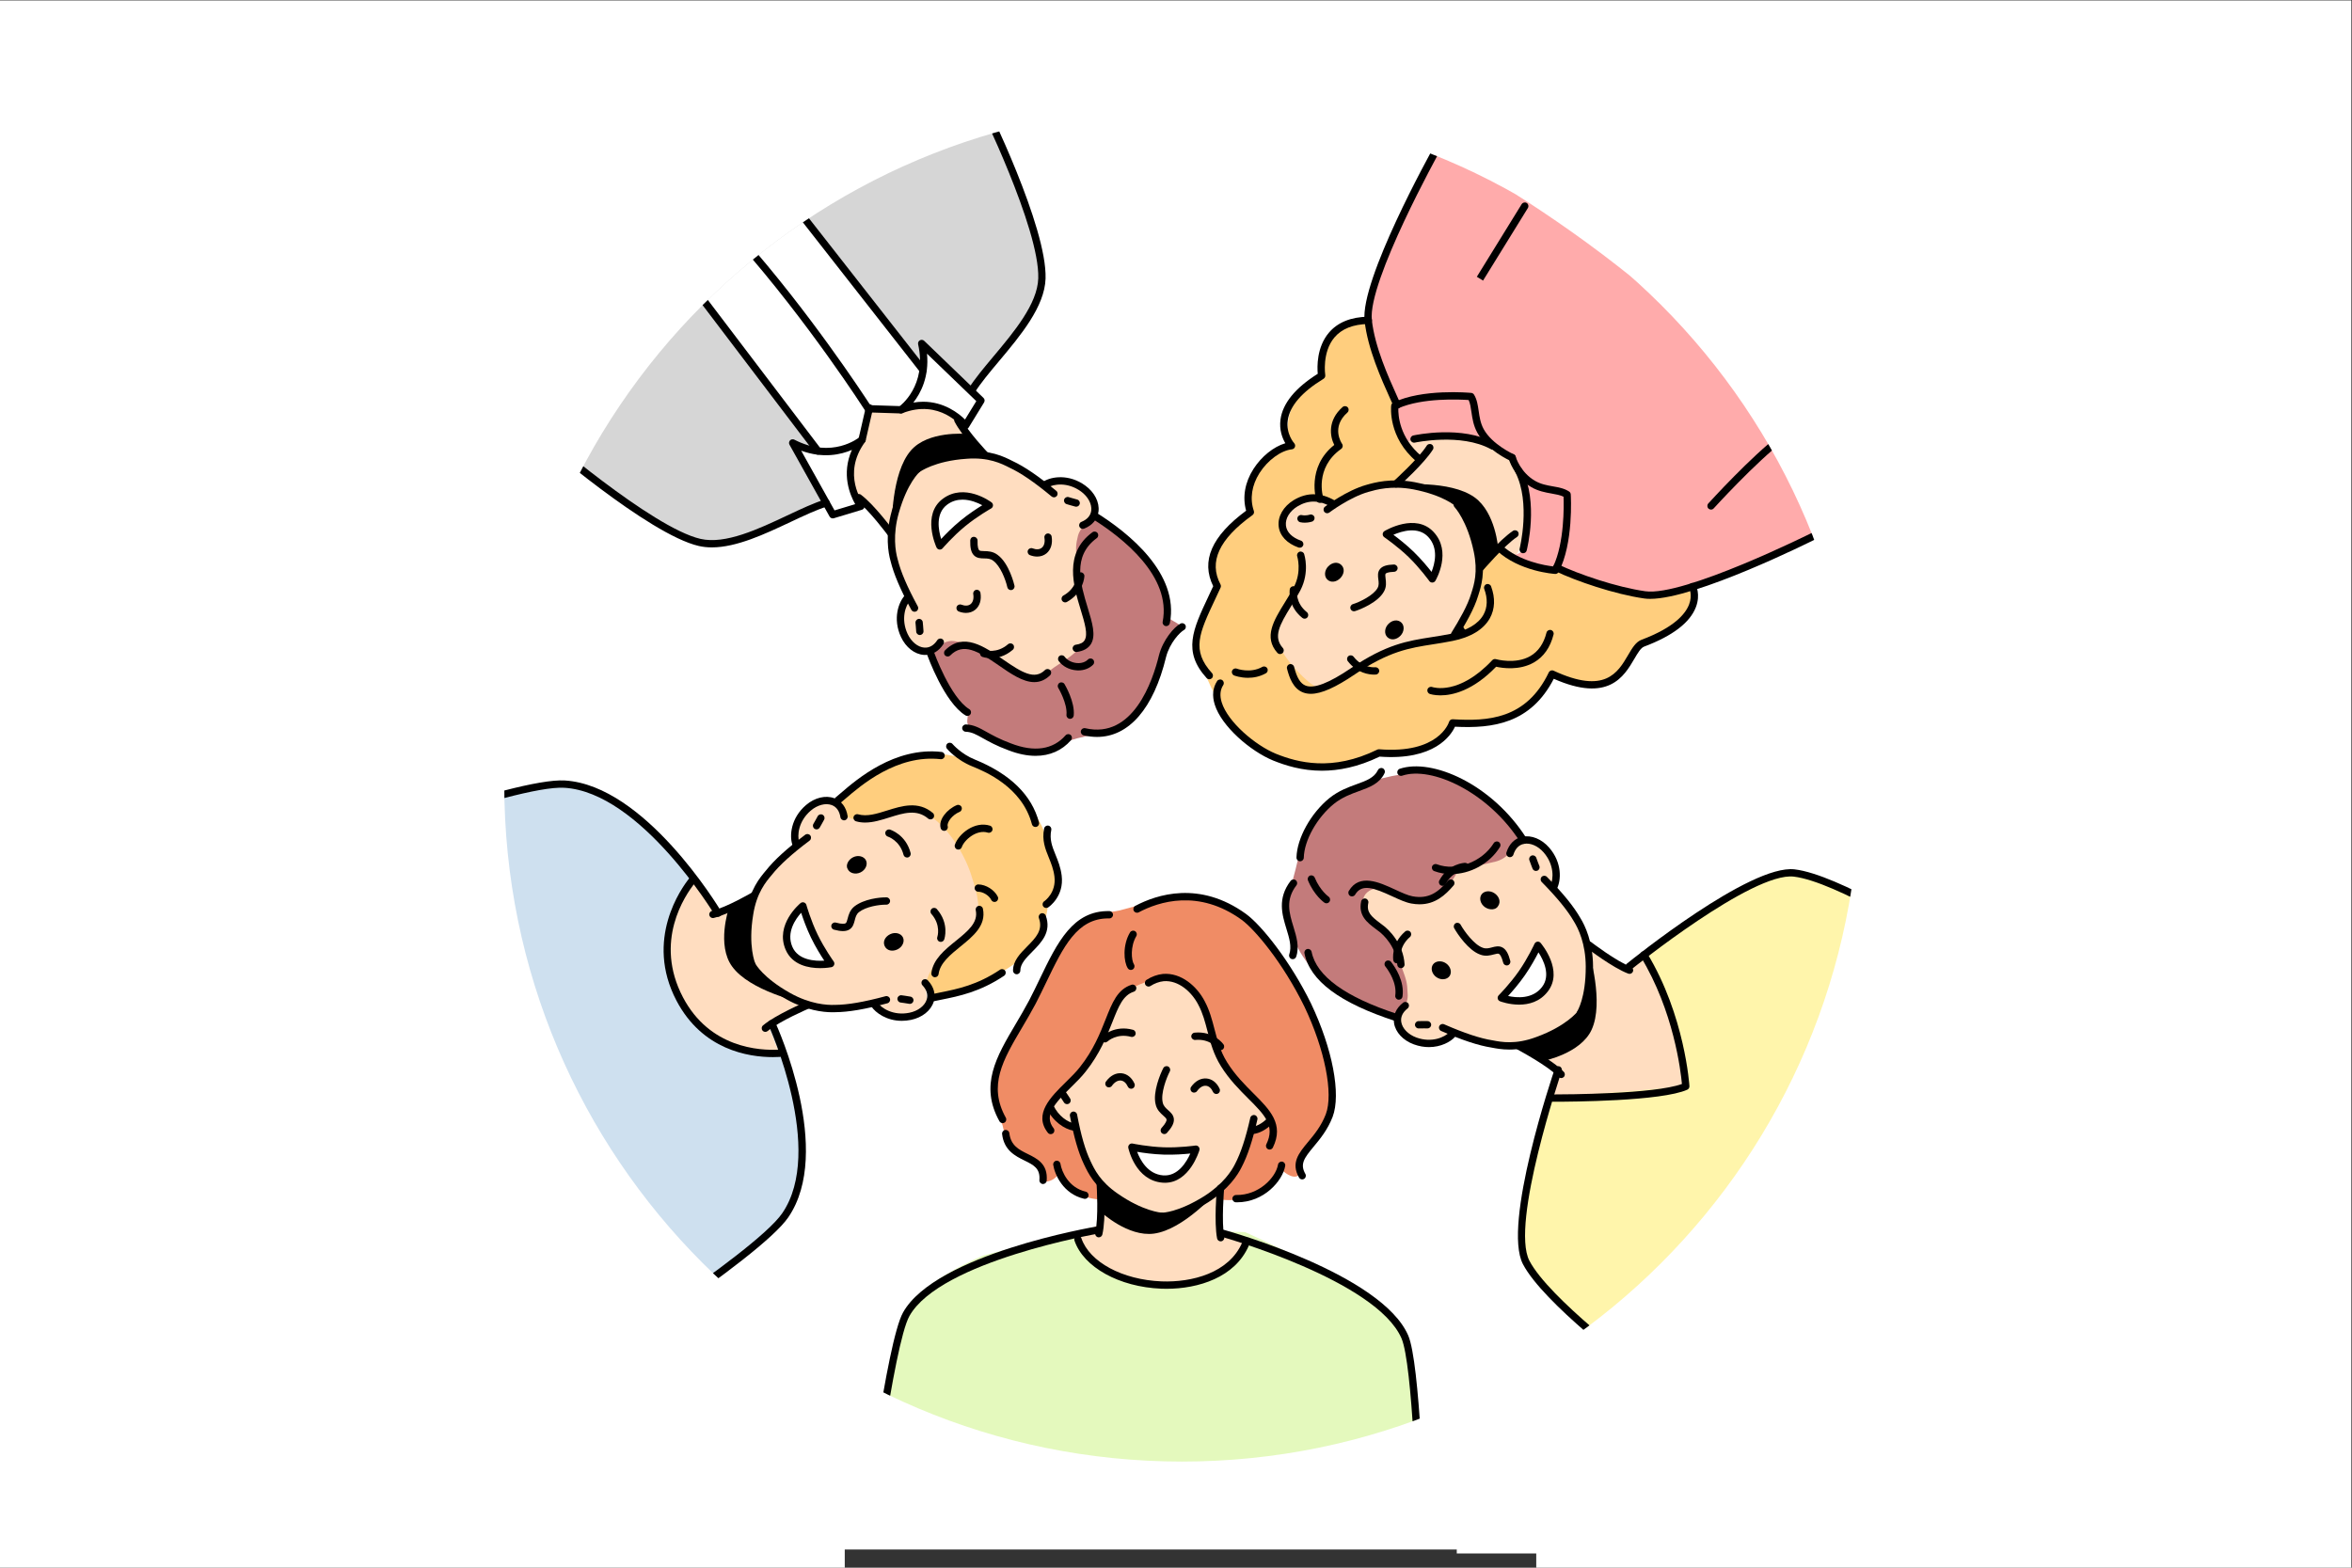 <?xml version="1.0" encoding="UTF-8" standalone="no"?>
<svg
   xmlns:dc="http://purl.org/dc/elements/1.1/"
   xmlns:cc="http://creativecommons.org/ns#"
   xmlns:rdf="http://www.w3.org/1999/02/22-rdf-syntax-ns#"
   xmlns:svg="http://www.w3.org/2000/svg"
   xmlns="http://www.w3.org/2000/svg"
   viewBox="0 0 3660 2440"
   height="2440"
   width="3660"
   xml:space="preserve"
   id="svg2"
   version="1.1"><rect x="0" y="0" width="3660" height="2440" fill="#333333" stroke="none"/><defs
     id="defs6"><clipPath
       id="clipPath24"
       clipPathUnits="userSpaceOnUse"><path
         id="path22"
         d="m 21708.5,9150 c 0,-4369.1 -3541.9,-7910.9 -7911,-7910.9 -4369.08,0 -7910.94,3541.8 -7910.94,7910.9 0,4369.1 3541.86,7910.9 7910.94,7910.9 4369.1,0 7911,-3541.8 7911,-7910.9 z" /></clipPath></defs><g
     transform="matrix(1.333,0,0,-1.333,0,2440)"
     id="g10"><g
       transform="scale(0.1)"
       id="g12"><g
         transform="scale(1.684)"
         id="g14"><path
           id="path16"
           style="fill:#ffffff;fill-opacity:1;fill-rule:nonzero;stroke:none"
           d="M 0,10866.7 V 0 H 5856.01 V 126.244 H 10098.6 V 98.751 h 551 V 0 H 16300 V 10866.7 H 0" /></g><g
         id="g18"><g
           clip-path="url(#clipPath24)"
           id="g20"><path
             id="path26"
             style="fill:#cee0ef;fill-opacity:1;fill-rule:nonzero;stroke:none"
             d="m 6585.53,2209.6 c 0,0 2248.89,1420.9 2581.24,1904.8 522.33,760.5 -156.42,2238.5 -156.42,2238.5 l -629.09,1289.3 c 0,0 -868.7,1450.43 -1789.61,1506.76 C 6005.7,9184.79 3623.18,8280.7 3623.18,8280.7 3744.66,6769.1 5600.04,3132.4 6585.53,2209.6" /><path
             id="path28"
             style="fill:#ffddc0;fill-opacity:1;fill-rule:nonzero;stroke:none"
             d="m 8079.86,8023.1 c -99.78,-124.6 -505.73,-695.7 -144.83,-1382.9 320.89,-609.8 914.55,-647.8 1164.63,-633.8 l -632.59,1552.5 -387.21,464.2" /><path
             id="path30"
             style="fill:#ffce7e;fill-opacity:1;fill-rule:evenodd;stroke:none"
             d="m 11270.6,9438.59 c 239.7,-87.39 452.8,-195.06 629.8,-393.32 81.3,-91.73 202.8,-266.01 260.3,-383.89 91.9,-203.32 134.2,-379.78 171,-514.98 59.6,-211.8 -97.4,-368.7 -97.4,-368.7 0,0 11,-381.5 -338.1,-683.2 -349.1,-301.7 -1030.9,-430 -1030.9,-430 L 9749.37,8966.38 c 8.77,-3.05 717.23,758.68 1521.23,472.21" /><path
             id="path32"
             style="fill:#ffddc0;fill-opacity:1;fill-rule:evenodd;stroke:none"
             d="m 9369.35,8802.82 c 0,0 106.83,125.13 227.17,132.76 5.9,2.89 108.7,16.56 158.18,-24.99 69.88,-53.5 106.85,-174.13 262.3,-178.56 82.1,-3.73 302.6,52.8 449.7,95.37 64.7,16.97 205.8,42.02 360.5,-35.74 213.1,-107.68 427,-441.24 509.5,-700.16 39.9,-126.6 122.7,-356.2 68.1,-543.4 -66.7,-222.3 -405.6,-380.4 -524.6,-555.2 -131,-195.3 -39.1,-398.6 -39.1,-398.6 0,0 -151.5,-198 -362.4,-169.6 -219.8,31.5 -297.7,161.3 -297.7,161.3 0,0 -238.39,-79.8 -437.81,-74.9 -199.44,4.8 -336.92,47.2 -336.92,47.2 0,0 -527.23,-220.7 -575.81,-390.4 -69.99,-260.4 -940.7,1613.7 -757.21,1477 139.77,-106.9 702.81,175.1 702.81,175.1 0,0 48.45,155 173.1,303.4 124.63,148.4 316.72,293.23 316.72,293.23 l -1.16,181.87 104.63,204.32" /><path
             id="path34"
             style="fill:#ffffff;fill-opacity:1;fill-rule:evenodd;stroke:none"
             d="m 9505.56,7375.9 c -82.7,171.4 -133.01,351 -133.01,351 0,0 -276,-227.9 -162.34,-493.5 107.94,-253.8 487.42,-179.9 487.42,-179.9 0,0 -109.39,151.1 -192.07,322.4" /><g
             transform="scale(1.047)"
             id="g36"><path
               id="path38"
               style="fill:#d6d6d6;fill-opacity:1;fill-rule:nonzero;stroke:none"
               d="m 5998.59,12650.1 c 0,0 1247.07,-1084.9 1804.67,-1212.9 425.21,-97.9 1023.58,320.6 1410.81,440.3 l 1618.23,1247.4 c 214.3,344.1 771.4,816.2 784.9,1252.3 18.1,571.8 -676.5,1973 -676.5,1973 -2041.21,-816.5 -3607.92,-2199.5 -4942.11,-3700.1" /></g><path
             id="path40"
             style="fill:#ffffff;fill-opacity:1;fill-rule:nonzero;stroke:none"
             d="m 11451.5,13627.9 -179.2,-292.2 c 0,0 -282,368.6 -753.7,184 0,0 357.5,254.8 241,774.3 l 691.9,-666.1 v 0" /><path
             id="path42"
             style="fill:#ffffff;fill-opacity:1;fill-rule:nonzero;stroke:none"
             d="m 9721.56,12294.4 328.14,98.9 c 0,0 -284.68,366.5 13.9,775.7 0,0 -337.39,-280.9 -810.1,-36 l 468.06,-838.6 v 0" /><path
             id="path44"
             style="fill:#ffffff;fill-opacity:1;fill-rule:nonzero;stroke:none"
             d="m 9548.74,13038.4 -1504.79,1982.1 c 351.76,338.9 760.39,640.8 1198.14,923.6 L 10776,13984.4 c -158.6,-651.2 -628.4,-885.1 -1227.26,-946" /><path
             id="path46"
             style="fill:#c37b7b;fill-opacity:1;fill-rule:evenodd;stroke:none"
             d="m 12577.6,9684.51 c -310.5,-76.67 -289.4,-288.47 -684.7,-137.76 -148.2,56.52 -381.5,195.97 -521.4,242.35 -140,46.37 -45.1,158.23 -83.4,194.62 -46.7,46.58 -102.6,93.98 -139.2,148.88 -164.7,221.2 -283.3,531.1 -283.3,531.1 l 1899.1,1635.6 c 0,0 363.6,-236.2 679,-630.7 161.4,-206.9 154,-425.3 191.6,-564.1 14.8,-38.7 132.1,-78.2 156.2,-117.9 39.8,-69.2 -128.2,-71.3 -162.6,-184.4 -97,-274.8 -221.3,-733.3 -484,-940.44 -166.4,-128.12 -256.9,-100.57 -567.3,-177.25" /><path
             id="path48"
             style="fill:#ffddc0;fill-opacity:1;fill-rule:evenodd;stroke:none"
             d="m 12570.8,12649.2 c 0,0 146.4,-74.9 181.6,-190.3 4.2,-5 41.3,-101.9 12.3,-159.6 -35.9,-80.4 -163.1,-142.4 -185.1,-270.8 -31.1,-127.4 -9.4,-143.5 -17.4,-319.8 -6.6,-209.1 75.1,-515.4 108,-607.2 84.5,-278.6 -92,-415.1 -320.7,-560.3 -113.9,-68.1 -252,-240.9 -462.7,-108.3 -127,82.4 -317.4,231.6 -483.2,299.1 -89.6,36.8 -123.8,68.1 -266.5,86.8 -78,12.3 -162.3,-40 -240.7,-78.9 -63.2,-26.4 -134.7,-42.6 -134.7,-42.6 0,0 -231.9,106.6 -248.8,313.4 -20.3,221 88,326.9 88,326.9 0,0 -132.8,213.4 -174.2,408.6 -41.4,195.1 -31.9,338.7 -31.9,338.7 0,0 -154.9,338 -331.2,346 -155.36,-98.9 -237.56,625.8 -54.6,701.3 15.9,108.5 54.6,146.1 140.1,409.6 0,0 75.2,-70.2 434.6,0 359.3,70.2 648.4,-162.1 648.4,-162.1 l 248.5,-394.9 c 0,0 162,-11.3 335.2,-98.2 173.2,-87 358.5,-240.3 358.5,-240.3 l 176.7,43.2 219.8,-40.3" /><path
             id="path50"
             style="fill:#f08c65;fill-opacity:1;fill-rule:evenodd;stroke:none"
             d="m 12614.2,7531.8 c 133.5,122.2 323.6,112 455.4,142.3 158.2,42.9 283.5,73.3 494.7,141.4 46.1,12.3 434.3,70.5 739.4,-99.3 344.1,-190.3 682.7,-669.1 682.7,-669.1 0,0 223.2,-338.8 379.5,-742 112.4,-297.3 164.4,-665.7 182,-777.6 40.8,-269.7 -298.8,-532.3 -388.5,-766.7 -27.5,-65.1 36.6,-145.1 3.1,-177.2 -73.3,-64.2 -202.1,62.9 -202.1,62.9 0,0 -154.9,-207 -333.7,-295.5 -178.8,-88.4 -388,-51.6 -388,-51.6 l -1410.5,0.6 c 0,0 -216.3,10.7 -364.8,138.2 -64.6,53.7 -81.6,191.8 -115.3,146.5 -74,-97 -172,-75.5 -172,-75.5 0,0 2.4,124.7 -42.8,164.9 -97,74 -207.7,115.4 -285,189.1 -122.5,113.8 -126.6,245.1 -145.1,304.5 -81.3,211.5 -188.9,416.9 -65.2,709.8 27.6,71.6 183.3,324.5 360.2,655.8 190.6,363.7 395.7,799.4 616,998.5" /><g
             transform="scale(1.018)"
             id="g52"><path
               id="path54"
               style="fill:#e4f9bd;fill-opacity:1;fill-rule:nonzero;stroke:none"
               d="m 16300,208.827 c -16.2,384.55 -105.5,2363.873 -244.4,2596.663 -204.6,342.81 -1778.1,1043.55 -1778.1,1043.55 l -1755.9,53.53 -1247.7,-322.18 c 0,0 -658.8,-272.48 -882.1,-603.3 C 10223.6,2728.1 9928.65,439.36 9928.65,439.36 10101.5,352.826 10318.5,276.011 10567,208.827 h 5733" /></g><path
             id="path56"
             style="fill:#ffffff;fill-opacity:1;fill-rule:evenodd;stroke:none"
             d="m 12583.5,3833 c 211.8,-622.6 1506.1,-702.2 1961.2,-123.3 l -9.2,137.9 -285,99.9 -1463.7,41.7 -203.3,-156.2" /><path
             id="path58"
             style="fill:#ffddc0;fill-opacity:1;fill-rule:evenodd;stroke:none"
             d="m 12583.5,3833 c 211.8,-622.6 1729.7,-839.5 1952,14.6 l -285,99.9 -1463.7,41.7 -203.3,-156.2" /><path
             id="path60"
             style="fill:#ffddc0;fill-opacity:1;fill-rule:evenodd;stroke:none"
             d="m 12238.3,5360.9 c 0,0 40.9,84.5 121.1,161.7 127,122.3 172.9,121.4 375.5,425.9 114.8,168.4 227.2,559.8 374.9,740.7 80.5,90.4 311.8,177.8 436.6,188.5 144.6,10.4 314.3,-32.2 423.6,-152.4 109.3,-113.6 144.7,-324.2 155.7,-435.9 16.6,-157.8 124.4,-356.7 124.4,-356.7 0,0 101.9,-159.4 172.6,-239.4 205.6,-227 385.9,-401 385.9,-401 0,0 45.2,-40.2 -28.3,-111 -80,-64.1 -178.5,-68.8 -178.5,-68.8 0,0 -36.9,-215.8 -132.1,-391.1 -95.1,-175.3 -242.1,-316.8 -242.1,-316.8 0,0 -44.1,-589.6 84.8,-710.2 200,-180.9 -1792.4,-77.3 -1587.1,23.7 158.9,75.7 132.2,745.4 132.2,745.4 0,0 -115.9,113.7 -191.2,292.3 -75.3,178.6 -104.3,382.5 -104.3,382.5 l -169.2,68.8 -154.5,153.8" /><path
             id="path62"
             style="fill:#ffffff;fill-opacity:1;fill-rule:evenodd;stroke:none"
             d="m 13586,4865.8 c -190.1,6 -372.6,44.7 -372.6,44.7 0,0 74.2,-350.2 362.2,-372.5 274.9,-21.9 385.2,348.6 385.2,348.6 0,0 -184.6,-26.9 -374.8,-20.8" /><g
             transform="scale(1.216)"
             id="g64"><path
               id="path66"
               style="fill:#ffce7e;fill-opacity:1;fill-rule:evenodd;stroke:none"
               d="m 12425.6,7716.8 c -438,70.72 -685.5,444.74 -874.6,911.66 0,0 -64.6,-12.31 -64.2,243.33 2.1,118.32 125.4,390.99 181,510.03 70.4,157.38 -232.6,394.53 339.5,756.68 -79.7,129.8 42.9,531.6 394.8,638 -122.3,241 58.5,590.7 289.4,672.4 -32.2,533 448.5,531.5 448.5,531.5 l 250.3,-824.8 c 4.7,-213.1 76,-386.1 231.7,-508.2 l 459.4,30.7 248.2,-613.2 c 0,0 128.1,-243.24 163.3,-307.64 31.3,-56.81 486.8,-168.33 907.4,-325.19 511.1,-190.58 899.7,1.94 868.2,-72.89 -40.6,-493.78 -503.8,-364.13 -566.3,-545.1 -198.3,-574.19 -802.9,-233.47 -802.9,-233.47 0,0 -110.7,-593.2 -955.4,-469.56 -142,-253.09 -568.3,-342.98 -707.1,-288.01 -174.3,-86.27 -227.2,-125.12 -425.6,-127.78 -228.7,-10.71 -385.6,21.54 -385.6,21.54" /></g><g
             transform="scale(1.097)"
             id="g68"><path
               id="path70"
               style="fill:#ffddc0;fill-opacity:1;fill-rule:evenodd;stroke:none"
               d="m 15185.5,9861.65 c -160.5,-10.59 -362.4,-89.39 -446.4,-132.78 -163.9,-74.07 -385.7,-241.89 -578.9,-329.02 -71.5,-30.56 -113.2,-73.38 -241.4,34.81 -128.3,108.18 -407.2,413.03 -329,570.44 123.3,263.8 238.7,485.1 238.7,485.1 0,0 19.2,148.2 17.6,266.6 1.9,173.3 -142.2,196.8 -142.2,196.8 0,0 -132.9,146.1 -20.5,270.2 75.1,77.1 145.7,175.3 293.8,156.1 144,-14.9 212.5,-81.7 212.5,-81.7 0,0 159.1,120.5 331.6,177.8 172.5,57.3 358.5,59.7 358.5,59.7 l 221.9,301.9 c -78.2,19.5 -115.1,80.5 -137.8,155.9 249.8,69.6 513.3,60.8 785.9,-1 0,0 411.9,-51.7 481,-577.1 69.2,-525.4 -127.9,-665.9 -127.9,-665.9 l -157.1,98.8 -191.7,-205.4 c 0,0 6.2,-147.9 -55,-313.6 -61.2,-165.7 -169.1,-319.3 -169.1,-319.3 l 22.2,-71.57 c 4.3,-4.16 -202,-70.33 -366.7,-76.78" /></g><g
             transform="scale(1.299)"
             id="g72"><path
               id="path74"
               style="fill:#ffabab;fill-opacity:1;fill-rule:nonzero;stroke:none"
               d="m 16300,9273.32 c 0,0 -1158.4,-580.5 -1519.1,-529.09 -276.6,39.38 -618.9,161.01 -792.3,244.36 l -400.3,988.14 -1030,476.47 c -77.8,176 -228.4,482.9 -259.1,760.6 -39.9,362.2 616.5,1540.8 616.5,1540.8 981.4,-508.3 3338.3,-2071.5 3384.3,-3481.28" /></g><g
             transform="scale(1.083)"
             id="g76"><path
               id="path78"
               style="fill:#ffabab;fill-opacity:1;fill-rule:nonzero;stroke:none"
               d="m 16300,11967.7 c 0,0 -244.3,108.7 -342.2,288.7 -73.4,135 -44.3,274.6 -103,369.9 0,0 -513.8,48.3 -820.1,-100.8 0,0 -37.5,-320.4 260.1,-570.6 l -142.7,180.8 c 407,134.1 857,66.8 1147.9,-168" /></g><g
             transform="scale(1.124)"
             id="g80"><path
               id="path82"
               style="fill:#ffabab;fill-opacity:1;fill-rule:nonzero;stroke:none"
               d="m 15699,11526.5 c 0,0 46.9,-173.4 217.2,-273.1 127.7,-74.8 263,-51 352.9,-110.4 0,0 30.9,-496.1 -121.8,-786.3 0,0 -353.7,21.7 -582.3,232.6 0,0 123.1,-97.3 206.4,-54.3 75.9,39.2 114.3,205.2 84.7,467.9 -47.1,417.3 -157.1,523.6 -157.1,523.6" /></g><g
             transform="scale(1.332)"
             id="g84"><path
               id="path86"
               style="fill:#fff5ab;fill-opacity:1;fill-rule:nonzero;stroke:none"
               d="m 16947.9,5508.47 c 0,0 -842.1,535.95 -1223,581.15 -380.9,45.27 -1446.8,-819.77 -1446.8,-819.77 l -625,-907.01 c 0,0 -459,-1348.29 -281,-1688.12 177.9,-339.83 978.7,-935.77 978.7,-935.77 1122.9,561.17 2400,2461.25 2597.1,3769.52" /></g><g
             transform="scale(1.088)"
             id="g88"><path
               id="path90"
               style="fill:#c37b7b;fill-opacity:1;fill-rule:evenodd;stroke:none"
               d="m 13795.1,7131.44 c 0,0 103.4,309.42 149,556.21 51.5,308.54 299.9,583.96 706.8,728.21 223.6,80.19 549,148.78 784,96.69 670.1,-132.3 865.1,-720.5 865.1,-720.5 l -116.6,-732.2 -1173.5,-1182.55 c 0,0 -522.6,155.03 -799.6,411.8 -450,419.88 -415.2,842.34 -415.2,842.34" /></g><g
             transform="scale(1.207)"
             id="g92"><path
               id="path94"
               style="fill:#ffddc0;fill-opacity:1;fill-rule:evenodd;stroke:none"
               d="m 13763.5,5063.16 c 0,0 -133.7,26.17 -188.2,109.92 -4.5,3.06 -56.2,71.65 -46.3,124.33 10.1,72.14 97.2,150.67 85.3,257.85 -4.4,108.59 -11.6,126.82 -59.3,258.6 -23.2,62.21 -26.5,143.63 -91.3,241.04 -78.3,106.69 -216.6,221.82 -238.7,256.86 -131.1,202.44 57.4,303.5 204.2,248.58 46.4,-18.8 258.7,-132.12 399.5,-90.54 169.7,54.67 270.9,268.63 270.9,268.63 0,0 204.3,57.15 335.9,85.31 136,25.02 171.8,105.84 225.3,154.77 44.3,35.47 97.5,64.8 97.5,64.8 0,0 209,-31.82 269.8,-192.48 66.7,-171.38 4.8,-280.38 4.8,-280.38 0,0 154.6,-139.49 232.2,-285.44 77.7,-145.79 103,-262.25 103,-262.25 0,0 241,-243.11 383.2,-209.15 216.4,55.5 143.6,112.66 143.6,112.66 231.2,-386.41 357.3,-813.58 405.1,-1271.3 l -1328.6,-110.33 c 0,0 50.4,31.8 74.4,219.83 20.3,144.29 -327.1,287.09 -327.1,287.09 0,0 -131.5,-28.08 -289.3,1.5 -157.8,29.48 -340.4,109.17 -340.4,109.17 l -130.7,-74.88 -194.8,-24.19" /></g><g
             transform="scale(1.117)"
             id="g96"><path
               id="path98"
               style="fill:#ffffff;fill-opacity:1;fill-rule:evenodd;stroke:none"
               d="m 15908.6,6215.66 c -97.2,-139.72 -215.2,-257.96 -215.2,-257.96 0,0 299.1,-114.93 456.1,90.4 150.5,195.84 -74,459.08 -74,459.08 0,0 -69.7,-151.71 -166.9,-291.52" /></g><path
             id="path100"
             style="fill:#ffffff;fill-opacity:1;fill-rule:evenodd;stroke:none"
             d="m 11239.6,12192.9 c 147,120.7 309.8,211.9 309.8,211.9 0,0 -286.5,214.6 -517.9,41.6 -221.2,-164.7 -60.1,-516.1 -60.1,-516.1 0,0 121.2,141.9 268.2,262.6" /><g
             transform="scale(1.037)"
             id="g102"><path
               id="path104"
               style="fill:#ffffff;fill-opacity:1;fill-rule:evenodd;stroke:none"
               d="m 15888.6,11408.7 c 131.5,-128 236.4,-274.3 236.4,-274.3 0,0 175,297.7 -15.6,501 -181.7,194.5 -501.3,2.2 -501.3,2.2 0,0 153.6,-105.3 280.5,-228.9" /></g><path
             id="path106"
             style="fill:#000000;fill-opacity:1;fill-rule:evenodd;stroke:none"
             d="m 8779.22,7843.4 c 0,0 -136.83,-497.3 6.85,-806.8 109.16,-238.6 561.97,-433.7 561.97,-433.7 0,0 -597.18,131.9 -802.66,418.5 -179.49,248.1 -40.48,666.3 -40.48,666.3 l 274.32,155.7" /><path
             id="path108"
             style="fill:#000000;fill-opacity:1;fill-rule:evenodd;stroke:none"
             d="m 9959.95,8295.5 c 58.95,28.74 126.25,10.48 149.25,-36.7 23,-47.1 -4,-111.4 -63,-140.2 -58.91,-28.7 -126.21,-10.5 -149.22,36.7 -28.9,44.3 4.02,111.4 62.97,140.2" /><path
             id="path110"
             style="fill:#000000;fill-opacity:1;fill-rule:evenodd;stroke:none"
             d="m 10391.3,7396.6 c 58.9,28.7 126.2,10.5 149.2,-36.7 23,-47.1 -4,-111.4 -62.9,-140.2 -59,-28.7 -123.4,-16.4 -149.3,36.7 -25.9,53 4,111.4 63,140.2" /><path
             id="path112"
             style="fill:#000000;fill-opacity:1;fill-rule:evenodd;stroke:none"
             d="m 11487.5,13007.4 c 0,0 -515.6,18.1 -783.4,-193.3 -206.9,-161.4 -292,-647.1 -292,-647.1 0,0 -9.7,611.5 221.5,877.7 199.9,232.1 638.9,193.6 638.9,193.6 l 215,-230.9" /><path
             id="path114"
             style="fill:#000000;fill-opacity:1;fill-rule:evenodd;stroke:none"
             d="m 12844.2,4450.6 c 0,0 380.8,-328.7 721.7,-341.8 262.2,-11.5 641.7,283.1 641.7,283.1 0,0 -389,-445.3 -737.5,-491.2 -302.6,-40.1 -612,247.9 -612,247.9 l -13.9,302" /><g
             transform="scale(1.073)"
             id="g116"><path
               id="path118"
               style="fill:#000000;fill-opacity:1;fill-rule:evenodd;stroke:none"
               d="m 16117,10875.1 c 0,0 -49.4,466 -272.8,692.1 -170.9,174.8 -616.4,216.4 -616.4,216.4 0,0 548,54.9 814.2,-136 231.2,-165.4 258,-558.3 258,-558.3 l -183,-214.2" /></g><g
             transform="scale(1.006)"
             id="g120"><path
               id="path122"
               style="fill:#000000;fill-opacity:1;fill-rule:evenodd;stroke:none"
               d="m 16250.9,10816.4 c -45.6,-46.7 -110,-56.8 -152.1,-15.9 -37.4,36.4 -33.7,105.7 11.9,152.4 45.4,46.8 109.8,56.8 151.9,15.9 37.4,-36.4 33.7,-105.6 -11.7,-152.4" /></g><path
             id="path124"
             style="fill:#000000;fill-opacity:1;fill-rule:evenodd;stroke:none"
             d="m 15646.8,11554.5 c -45.8,-47 -110.6,-57.1 -152.9,-16 -37.6,36.7 -33.9,106.3 11.9,153.3 45.7,47 110.6,57.1 152.9,15.9 42.2,-41.1 33.8,-106.2 -11.9,-153.2" /><g
             transform="scale(1.149)"
             id="g126"><path
               id="path128"
               style="fill:#000000;fill-opacity:1;fill-rule:evenodd;stroke:none"
               d="m 15447.4,5292.23 c 0,0 435.6,108.87 608.7,350.13 134.3,184.77 88.5,611.39 88.5,611.39 0,0 155.4,-509.05 26.1,-787.37 -111.4,-242.13 -487.8,-315.58 -487.8,-315.58 l -235.5,141.43" /></g><g
             transform="scale(1.04)"
             id="g130"><path
               id="path132"
               style="fill:#000000;fill-opacity:1;fill-rule:evenodd;stroke:none"
               d="m 16124.3,6629.16 c -51.9,35.76 -68.5,100.74 -39.8,142.27 28.6,41.53 95.1,49.32 147.1,13.56 51.9,-35.86 68.4,-100.75 39.8,-142.37 -28.6,-41.53 -95.2,-49.22 -147.1,-13.46" /></g><g
             transform="scale(1.075)"
             id="g134"><path
               id="path136"
               style="fill:#000000;fill-opacity:1;fill-rule:evenodd;stroke:none"
               d="m 16126.4,7173.85 c -50.2,34.6 -66.1,97.49 -38.5,137.68 27.7,40.18 92.2,47.72 142.4,13.11 50.3,-34.6 69.7,-92.46 38.5,-137.68 -22.7,-43.71 -92.2,-47.71 -142.4,-13.11" /></g><path
             id="path138"
             style="fill:#000000;fill-opacity:1;fill-rule:nonzero;stroke:none"
             d="m 8322.4,7585.2 c -19.13,0 -36.54,13 -41.35,32.4 -5.66,22.8 8.28,45.9 31.12,51.6 174.3,43.2 463.13,212 466.04,213.7 20.31,11.9 46.43,5.2 58.35,-15.2 11.91,-20.3 5.12,-46.4 -15.19,-58.3 -12.28,-7.2 -302.5,-176.8 -488.67,-222.9 -3.45,-0.9 -6.9,-1.3 -10.3,-1.3" /><path
             id="path140"
             style="fill:#000000;fill-opacity:1;fill-rule:nonzero;stroke:none"
             d="m 8934.41,6256.2 c -12.15,0 -24.21,5.2 -32.64,15.2 -15.16,18.1 -12.82,45 5.2,60.1 148.1,124.5 486.02,268.7 500.34,274.7 21.58,9.2 46.68,-0.9 55.9,-22.6 9.2,-21.6 -0.92,-46.7 -22.58,-55.9 -3.4,-1.4 -340.47,-145.2 -478.8,-261.5 -8,-6.7 -17.72,-10 -27.42,-10" /><path
             id="path142"
             style="fill:#000000;fill-opacity:1;fill-rule:nonzero;stroke:none"
             d="m 8777.24,6997.1 c -16.22,0 -31.68,9.3 -38.8,25 -3.96,8.8 -96.47,219.7 -29.71,617.4 43.31,277.8 162.82,418.4 234.25,502.5 95.76,121 241.19,253.51 456.71,415.69 18.79,14.15 45.54,10.4 59.7,-8.43 14.15,-18.82 10.39,-45.54 -8.44,-59.71 -209.52,-157.69 -349.99,-285.35 -442.06,-401.65 -66.54,-78.3 -176.3,-207.5 -215.98,-462 -62.1,-370 22.44,-566.9 23.3,-568.8 9.5,-21.5 -0.1,-46.7 -21.53,-56.3 -5.68,-2.5 -11.6,-3.7 -17.44,-3.7" /><path
             id="path144"
             style="fill:#000000;fill-opacity:1;fill-rule:nonzero;stroke:none"
             d="m 9717.63,6485.3 c -111.2,0 -306.77,23 -533.42,149.2 -349.08,195.4 -438.71,373.1 -442.35,380.6 -10.33,21.1 -1.54,46.7 19.62,57 21.09,10.3 46.48,1.6 56.89,-19.4 1.21,-2.4 85.77,-163.8 407.4,-343.7 231.84,-129.1 426.35,-141.7 521.66,-137.8 149.76,1 336.77,33.2 590.17,101.3 22.8,6.2 46.1,-7.4 52.2,-30.1 6.1,-22.7 -7.3,-46.1 -30.1,-52.2 -260.6,-70.1 -454.47,-103.2 -610.23,-104.2 -9.65,-0.4 -20.3,-0.7 -31.84,-0.7" /><path
             id="path146"
             style="fill:#000000;fill-opacity:1;fill-rule:nonzero;stroke:none"
             d="m 9289.74,8414.79 c -17.87,0 -34.51,11.31 -40.45,29.18 -33.76,101.42 -18.87,307.92 160.52,461.05 101.71,86.73 227.89,117.2 329.41,79.37 84.88,-31.63 140.28,-105.91 155.99,-209.18 3.54,-23.26 -12.45,-45 -35.73,-48.54 -23.14,-3.52 -45.03,12.44 -48.56,35.74 -11.02,72.32 -46.1,121.46 -101.47,142.07 -71.44,26.6 -167.3,1.37 -244.28,-64.33 -146.3,-124.9 -160.44,-292.76 -134.98,-369.25 7.44,-22.34 -4.65,-46.47 -26.99,-53.91 -4.47,-1.49 -9.01,-2.2 -13.46,-2.2" /><path
             id="path148"
             style="fill:#000000;fill-opacity:1;fill-rule:nonzero;stroke:none"
             d="m 9532.23,8620.72 c -7.29,0 -14.7,1.87 -21.46,5.84 -20.33,11.88 -27.18,38 -15.31,58.31 0.36,0.6 35.39,60.59 49.62,88.41 10.74,20.94 36.45,29.22 57.39,18.49 20.95,-10.72 29.24,-36.42 18.51,-57.39 -15.31,-29.88 -50.4,-89.99 -51.89,-92.51 -7.94,-13.59 -22.21,-21.15 -36.86,-21.15" /><path
             id="path150"
             style="fill:#000000;fill-opacity:1;fill-rule:nonzero;stroke:none"
             d="m 10527.8,6385.3 c -177.1,0 -306.3,93.3 -356,168.1 -13,19.6 -7.7,46.1 11.9,59.1 19.7,13 46.1,7.7 59.1,-11.9 44.6,-67.2 185.8,-159.4 374.1,-120.8 99.2,20.2 178.1,80.2 201.1,152.9 17.8,56.3 0.6,114.2 -49.6,167.4 -16.2,17.1 -15.4,44.1 1.7,60.3 17.2,16.1 44.1,15.4 60.3,-1.7 71.7,-76 96.2,-165.4 68.9,-251.7 -32.7,-103.3 -134.3,-184.1 -265.3,-210.8 -37,-7.5 -72.5,-10.9 -106.2,-10.9" /><path
             id="path152"
             style="fill:#000000;fill-opacity:1;fill-rule:nonzero;stroke:none"
             d="m 10621.4,6583.1 c -2.6,0 -5.3,0.3 -8,0.8 -30.7,5.9 -99.5,15.2 -100.2,15.2 -23.3,3.2 -39.7,24.7 -36.6,48 3.2,23.3 24.7,39.5 48,36.6 2.9,-0.4 71.8,-9.7 104.8,-16.1 23.1,-4.4 38.3,-26.7 33.9,-49.8 -3.9,-20.5 -21.8,-34.7 -41.9,-34.7" /><path
             id="path154"
             style="fill:#000000;fill-opacity:1;fill-rule:nonzero;stroke:none"
             d="m 9840.75,7433 c -28.94,0 -63.37,5.5 -104.92,16.6 -22.76,6.1 -36.29,29.4 -30.25,52.2 6.08,22.8 29.52,36.3 52.17,30.2 75.89,-20.2 103.48,-13.7 113.15,-8 11.46,6.7 16.82,25.6 24.61,55.8 10.65,41.5 25.26,98.2 78.76,141.3 109.93,85.5 292.73,107.4 374.23,105.7 23.5,-0.2 42.4,-19.5 42.2,-43 -0.2,-23.4 -19.3,-42.2 -42.6,-42.2 -1.5,0 -3.1,0 -4.7,0 -83.6,0 -233.4,-23 -316.2,-87.4 -30.92,-24.8 -39.76,-59.2 -49.11,-95.6 -10.04,-39 -21.42,-83.2 -64.12,-108.2 -19.79,-11.6 -43.63,-17.4 -73.22,-17.4" /><path
             id="path156"
             style="fill:#000000;fill-opacity:1;fill-rule:nonzero;stroke:none"
             d="m 10588.9,8291.9 c -19,0 -36.4,12.8 -41.3,32.04 -43.3,168.32 -181.4,211.98 -182.8,212.4 -22.5,6.82 -35.3,30.61 -28.5,53.16 6.9,22.52 30.7,35.27 53.2,28.45 7.6,-2.3 185.6,-58.5 240.7,-272.8 5.8,-22.79 -7.9,-46.05 -30.7,-51.85 -3.5,-1 -7.1,-1.4 -10.6,-1.4" /><path
             id="path158"
             style="fill:#000000;fill-opacity:1;fill-rule:nonzero;stroke:none"
             d="m 10982.4,7306.8 c -4.7,0 -9.4,0.8 -14,2.4 -22.2,7.8 -33.9,31.9 -26.3,54.1 2.1,6.4 44.8,139.9 -69.3,270.2 -15.5,17.8 -13.7,44.7 4,60.2 17.7,15.6 44.7,13.7 60.2,-4 148,-169.1 88.3,-346.8 85.7,-354.3 -6.2,-17.6 -22.7,-28.6 -40.3,-28.6" /><path
             id="path160"
             style="fill:#000000;fill-opacity:1;fill-rule:nonzero;stroke:none"
             d="m 11868.6,6929 c -23.5,0 -42.6,18.9 -42.7,42.4 -0.3,114.7 83.2,199.3 163.9,281 101.5,102.8 189.2,191.6 138.1,332.4 -8,22.1 3.4,46.6 25.6,54.6 22,8 46.5,-3.4 54.6,-25.5 69.4,-191.5 -51.2,-313.6 -157.6,-421.4 -71.8,-72.7 -139.6,-141.3 -139.3,-220.8 0.1,-23.5 -18.9,-42.7 -42.5,-42.7 h -0.1" /><path
             id="path162"
             style="fill:#000000;fill-opacity:1;fill-rule:nonzero;stroke:none"
             d="m 10891.5,6612.8 c -19.5,0 -37.2,13.5 -41.6,33.5 -5,23 9.5,45.7 32.5,50.7 31,6.8 63,13.3 96.1,19.9 201.1,40.5 429.1,86.3 695.9,265.3 19.6,13.1 46.1,7.9 59.2,-11.6 13.1,-19.6 7.9,-46.1 -11.7,-59.2 -280.8,-188.5 -528,-238.2 -726.6,-278.1 -32.6,-6.5 -64.1,-12.8 -94.6,-19.5 -3.1,-0.7 -6.1,-1 -9.2,-1" /><path
             id="path164"
             style="fill:#000000;fill-opacity:1;fill-rule:nonzero;stroke:none"
             d="m 12087.6,8648.77 c -18.9,0 -36.2,12.69 -41.2,31.85 -115.1,438.79 -554.2,617.72 -698.4,676.52 -180.1,72.19 -288.9,199.99 -293.4,205.4 -15.1,18.02 -12.8,44.92 5.2,60.08 18,15.14 44.9,12.8 60.1,-5.22 0.9,-1.11 100.3,-117.19 260,-181.21 413.5,-168.51 665.4,-415.43 749,-733.95 6,-22.76 -7.6,-46.08 -30.4,-52.06 -3.6,-0.93 -7.3,-1.41 -10.9,-1.41" /><path
             id="path166"
             style="fill:#000000;fill-opacity:1;fill-rule:nonzero;stroke:none"
             d="m 12213.5,7702.9 c -13.8,0 -27.4,6.7 -35.6,19.1 -13,19.6 -7.7,46 11.8,59 6.4,4.3 143,99.8 119.6,289.5 -10.5,84.8 -38.7,154.2 -66,221.4 -40.5,99.41 -82.3,202.26 -54.3,339.21 4.7,23.08 27.1,38.07 50.3,33.21 23.1,-4.7 37.9,-27.22 33.2,-50.31 -22.8,-111.63 10.8,-194.31 49.7,-290.04 28.1,-68.87 59.8,-146.97 71.7,-242.97 30.1,-243.7 -149.2,-365.8 -156.9,-370.9 -7.2,-4.8 -15.4,-7.2 -23.5,-7.2" /><path
             id="path168"
             style="fill:#000000;fill-opacity:1;fill-rule:nonzero;stroke:none"
             d="m 9781.61,8917.56 c -12.54,-0.03 -24.96,5.48 -33.38,16.05 -14.67,18.41 -11.63,45.24 6.78,59.93 15.56,12.39 35.13,29.28 58.44,49.35 188.85,162.73 631.25,543.66 1177.75,481.9 23.4,-2.66 40.3,-23.77 37.6,-47.17 -2.6,-23.41 -23.8,-40.06 -47.1,-37.57 -509.7,57.98 -932.2,-306.31 -1112.58,-461.76 -24.32,-20.94 -44.74,-38.51 -60.97,-51.47 -7.85,-6.25 -17.23,-9.26 -26.54,-9.26" /><path
             id="path170"
             style="fill:#000000;fill-opacity:1;fill-rule:nonzero;stroke:none"
             d="m 11609.9,7773.3 c -15.8,0 -31,8.8 -38.4,24 -24.9,51.1 -94.4,94.7 -151.6,95.3 -23.6,0.2 -42.5,19.4 -42.3,43 0.3,23.4 19.3,42.2 42.7,42.2 0.1,0 0.3,0 0.4,0 88.8,-0.9 188.7,-63.7 227.4,-143.1 10.4,-21.2 1.6,-46.7 -19.6,-57 -6,-3 -12.4,-4.4 -18.6,-4.4" /><path
             id="path172"
             style="fill:#000000;fill-opacity:1;fill-rule:nonzero;stroke:none"
             d="m 11187.4,8384.67 c -4.6,0 -9.2,0.75 -13.8,2.32 -22.3,7.69 -34.1,31.94 -26.5,54.21 43.4,126.14 229.1,279.33 409.9,222.82 22.5,-7.02 35,-30.94 28,-53.4 -7,-22.46 -30.9,-35.09 -53.4,-27.97 -130.5,40.78 -275,-85.39 -303.8,-169.21 -6.1,-17.66 -22.7,-28.77 -40.4,-28.77" /><path
             id="path174"
             style="fill:#000000;fill-opacity:1;fill-rule:nonzero;stroke:none"
             d="m 11022.3,8603.35 c -18.6,0 -35.7,12.3 -41,31.1 -28.3,100.67 76.4,222.76 188.1,269.34 21.7,9.06 46.7,-1.15 55.8,-22.93 9,-21.71 -1.2,-46.7 -23,-55.76 -88,-36.75 -151,-124.29 -138.8,-167.54 6.4,-22.7 -6.8,-46.22 -29.5,-52.6 -3.9,-1.07 -7.7,-1.61 -11.6,-1.61" /><path
             id="path176"
             style="fill:#000000;fill-opacity:1;fill-rule:nonzero;stroke:none"
             d="m 10914.9,6894.2 c -1.7,0 -3.5,0.1 -5.3,0.3 -23.3,2.9 -40,24.1 -37.1,47.5 19.9,161.3 154.8,270.7 285.3,376.5 141.5,114.7 263.7,213.8 233,358.4 -4.9,23 9.9,45.6 32.9,50.5 22.9,5.1 45.7,-9.8 50.6,-32.8 41.4,-195.6 -113.2,-321 -262.8,-442.3 -117.3,-95.2 -238.7,-193.6 -254.3,-320.7 -2.7,-21.6 -21.1,-37.4 -42.3,-37.4" /><path
             id="path178"
             style="fill:#000000;fill-opacity:1;fill-rule:nonzero;stroke:none"
             d="m 10098.9,8700.33 c -35.3,0 -70.5,4.23 -105.31,14.33 -22.61,6.58 -35.62,30.23 -29.05,52.84 6.55,22.61 30.2,35.5 52.86,29.07 102.7,-29.9 217.9,6.35 339.7,44.65 170.6,53.67 363.9,114.34 532.8,-29.16 18,-15.25 20.1,-42.18 4.9,-60.11 -15.3,-17.93 -42.2,-20.1 -60.1,-4.88 -133.1,113.06 -287.9,64.39 -452,12.8 -93.5,-29.39 -189.4,-59.54 -283.8,-59.54" /><path
             id="path180"
             style="fill:#000000;fill-opacity:1;fill-rule:nonzero;stroke:none"
             d="m 9352.5,7647 c -67.16,-74.8 -174.58,-229.8 -103.09,-396.8 67.6,-159 267.3,-169.2 373,-162.4 -40.05,60.4 -102.57,160.4 -155.24,269.6 -52.79,109.4 -92.28,220.7 -114.67,289.6 z m 222.03,-646.5 c -131.83,0 -325.85,33.5 -403.55,216.2 -124.75,291.5 162.15,532.9 174.43,543.1 11.1,9.1 26.09,12.1 39.89,7.8 13.76,-4.3 24.41,-15.3 28.31,-29.2 0.5,-1.8 50.35,-178.2 130.35,-343.9 v 0 c 79.97,-165.7 187.13,-314.5 188.22,-316 8.52,-11.8 10.44,-27.1 5.11,-40.7 -5.35,-13.5 -17.23,-23.4 -31.51,-26.2 -5.96,-1.1 -59.36,-11.1 -131.25,-11.1" /><path
             id="path182"
             style="fill:#000000;fill-opacity:1;fill-rule:nonzero;stroke:none"
             d="m 8381.3,7599.5 c -14.5,0 -28.62,7.4 -36.62,20.8 -8.58,14.3 -867.84,1431.79 -1755.64,1486.1 -569.19,35.54 -2926.98,-856.6 -2950.72,-865.6 -22.06,-8.5 -46.62,2.7 -55,24.7 -8.36,22 2.72,46.67 24.74,55.01 97.63,37.06 2397.55,907.02 2986.19,870.99 932.63,-57.03 1787.65,-1467.4 1823.59,-1527.4 12.09,-20.2 5.52,-46.4 -14.67,-58.5 -6.87,-4.1 -14.42,-6.1 -21.87,-6.1" /><path
             id="path184"
             style="fill:#000000;fill-opacity:1;fill-rule:nonzero;stroke:none"
             d="m 6585.59,2166.9 c -14.15,0 -27.99,7 -36.09,19.9 -12.58,19.9 -6.64,46.2 13.27,58.8 22.42,14.2 2245.24,1421.8 2568.85,1892.9 502.82,732.1 -153.33,2182 -160.02,2196.6 -9.81,21.4 -0.44,46.7 20.95,56.5 21.45,9.9 46.69,0.5 56.55,-20.9 28.12,-61.3 682.75,-1508.8 152.81,-2280.4 -333.47,-485.6 -2501.47,-1858.6 -2593.59,-1916.8 -7.07,-4.5 -14.96,-6.6 -22.73,-6.6" /><path
             id="path186"
             style="fill:#000000;fill-opacity:1;fill-rule:nonzero;stroke:none"
             d="m 5894.87,3168.9 c -15.45,0 -30.37,8.4 -37.93,23.1 -10.78,21 -2.56,46.7 18.38,57.4 373.98,192.7 1399.9,822.7 1410.22,829 20.08,12.3 46.32,6.1 58.64,-14 12.34,-20.1 6.07,-46.3 -13.99,-58.7 -10.36,-6.3 -1039.01,-637.9 -1415.82,-832 -6.24,-3.3 -12.92,-4.8 -19.5,-4.8" /><path
             id="path188"
             style="fill:#000000;fill-opacity:1;fill-rule:nonzero;stroke:none"
             d="m 9022.74,5961.6 c -284.76,0 -822.54,83.1 -1125.43,658.7 -375.23,714.6 58.52,1316.1 149.27,1429.4 14.77,18.4 41.55,21.4 59.94,6.6 18.38,-14.7 21.34,-41.5 6.63,-59.9 -119.34,-149 -482.09,-685.7 -140.36,-1336.4 310.98,-591 889.86,-624.2 1124.49,-611.1 23.5,1.8 43.63,-16.6 44.95,-40.1 1.32,-23.5 -16.67,-43.7 -40.18,-45 -23.4,-1.3 -50.01,-2.2 -79.31,-2.2" /><path
             id="path190"
             style="fill:#000000;fill-opacity:1;fill-rule:nonzero;stroke:none"
             d="m 11504.1,12944.5 c -11.2,0 -22.4,4.4 -30.8,13.1 -9.8,10.3 -242,253.4 -329.9,423.9 -10.8,20.9 -2.6,46.6 18.3,57.4 21,10.8 46.7,2.6 57.5,-18.3 82.2,-159.5 313.4,-401.5 315.7,-404 16.3,-17 15.7,-44 -1.3,-60.3 -8.3,-7.9 -18.9,-11.8 -29.5,-11.8" /><path
             id="path192"
             style="fill:#000000;fill-opacity:1;fill-rule:nonzero;stroke:none"
             d="m 10399,12037.2 c -13.1,0 -26.1,6 -34.4,17.3 -2.2,3 -220,297.6 -365.14,405.3 -18.92,14.1 -22.86,40.8 -8.83,59.7 14.07,18.9 40.67,22.9 59.67,8.8 155.3,-115.3 373.7,-410.7 382.9,-423.2 14,-19 10,-45.7 -9,-59.6 -7.6,-5.6 -16.5,-8.3 -25.2,-8.3" /><path
             id="path194"
             style="fill:#000000;fill-opacity:1;fill-rule:nonzero;stroke:none"
             d="m 12303.7,12497.7 c -9.6,0 -19.2,3.2 -27.2,9.8 -201.9,167.4 -358.6,274.6 -493,337.2 -91.6,46.6 -242.7,123.4 -499.4,103.2 -374.3,-25.1 -546.4,-153 -548.1,-154.2 -18.6,-14.2 -45.4,-10.7 -59.7,7.9 -14.3,18.6 -10.8,45.3 7.7,59.6 7.7,5.9 191.5,144.7 593.9,171.8 280,22 444.6,-61.7 542.9,-111.7 139.9,-65.1 302.4,-176 510.1,-348.1 18.2,-15.1 20.7,-42 5.6,-60.1 -8.4,-10.2 -20.5,-15.4 -32.8,-15.4" /><path
             id="path196"
             style="fill:#000000;fill-opacity:1;fill-rule:nonzero;stroke:none"
             d="m 10676.4,11161.7 c -15.1,0 -29.8,8.1 -37.5,22.3 -128.5,237.3 -205.5,418.3 -242.6,569.6 -27.9,99 -63.9,308.7 13.8,584.3 109.3,384.8 261.5,513.1 267.9,518.4 18.2,14.9 45.1,12.3 60,-5.9 14.9,-18.1 12.3,-44.9 -5.7,-59.9 -2.3,-1.9 -139.5,-121.6 -240.2,-475.8 -71.9,-255.4 -39.2,-447.6 -13.3,-539.4 35.6,-145.5 110.2,-320 235.1,-550.7 11.2,-20.7 3.5,-46.6 -17.2,-57.8 -6.5,-3.5 -13.4,-5.1 -20.3,-5.1" /><path
             id="path198"
             style="fill:#000000;fill-opacity:1;fill-rule:nonzero;stroke:none"
             d="m 12640.3,12129 c -16.8,0 -32.8,10.1 -39.5,26.7 -8.8,21.8 1.7,46.7 23.5,55.5 67.8,27.5 107.5,73 114.8,131.6 9.3,75.6 -37.4,163.1 -119.1,222.8 -155.3,113.4 -321.9,88.3 -390.5,45.9 -20.1,-12.4 -46.3,-6.2 -58.7,13.8 -12.4,20 -6.2,46.3 13.8,58.7 90.9,56.3 295.2,89.5 485.7,-49.6 107.9,-78.8 166.7,-194.6 153.4,-302.1 -11.1,-89.9 -70.6,-160.9 -167.4,-200.1 -5.2,-2.1 -10.7,-3.2 -16,-3.2" /><path
             id="path200"
             style="fill:#000000;fill-opacity:1;fill-rule:nonzero;stroke:none"
             d="m 12563.3,12388.3 c -3.3,0 -6.7,0.4 -10.2,1.2 -32.6,8 -99.2,28.2 -102,29.1 -22.5,6.9 -35.2,30.7 -28.4,53.2 6.9,22.5 30.7,35.1 53.3,28.4 0.6,-0.2 67.1,-20.4 97.4,-27.9 22.9,-5.5 36.9,-28.6 31.3,-51.5 -4.8,-19.5 -22.2,-32.5 -41.4,-32.5" /><path
             id="path202"
             style="fill:#000000;fill-opacity:1;fill-rule:nonzero;stroke:none"
             d="m 10801.7,10657.3 c -5.8,0 -11.6,0.2 -17.5,0.6 -108,7.9 -210.1,88.1 -266.4,209.4 -99.4,213.9 -27,407.8 46,486 16,17.1 43,18.1 60.2,2 17.2,-16 18.2,-43 2.1,-60.2 -55,-58.9 -112,-217.5 -31,-391.9 42.6,-91.8 119.3,-154.7 195.3,-160.2 58.8,-4.3 111.3,25.7 151.4,86.9 12.9,19.7 39.3,25.2 59,12.3 19.7,-12.9 25.2,-39.4 12.3,-59 -53.5,-81.7 -128.1,-125.9 -211.4,-125.9" /><path
             id="path204"
             style="fill:#000000;fill-opacity:1;fill-rule:nonzero;stroke:none"
             d="m 10738.2,10889.9 c -22.7,0 -41.6,17.9 -42.6,40.8 -1.4,31.2 -8.2,100.3 -8.3,101 -2.4,23.5 14.7,44.3 38.2,46.7 23.4,2.1 44.3,-14.8 46.6,-38.2 0.3,-2.9 7.2,-72.2 8.7,-105.7 1,-23.6 -17.2,-43.5 -40.7,-44.5 -0.7,0 -1.3,-0.1 -1.9,-0.1" /><path
             id="path206"
             style="fill:#000000;fill-opacity:1;fill-rule:nonzero;stroke:none"
             d="m 11801.1,11414.6 c -19.5,0 -37.1,13.4 -41.6,33.2 -20.8,91.6 -81.9,249.7 -164.9,309.6 -33,25.7 -68.5,26.3 -106,27 -40.3,0.7 -85.9,1.6 -120.1,37.3 -31.3,32.8 -44.3,86.2 -42,173.2 0.7,23.5 18.9,42.9 43.8,41.5 23.5,-0.7 42.1,-20.3 41.5,-43.8 -2.1,-78.5 10.6,-103.8 18.3,-111.9 9.2,-9.6 28.8,-10.5 60.1,-11 42.7,-0.8 101.3,-1.9 155.6,-44 136.3,-98.6 194.5,-348.4 196.9,-359 5.2,-22.9 -9.2,-45.8 -32.1,-51 -3.2,-0.8 -6.4,-1.1 -9.5,-1.1" /><path
             id="path208"
             style="fill:#000000;fill-opacity:1;fill-rule:nonzero;stroke:none"
             d="m 12434.8,11271.1 c -15.1,0 -29.6,7.9 -37.4,22 -11.4,20.6 -3.9,46.5 16.7,57.9 152.1,84.1 159.7,228.8 159.8,230.3 0.9,23.5 21,41.6 44.3,40.8 23.5,-0.9 41.8,-20.8 40.8,-44.3 -0.3,-7.9 -10,-194.4 -203.7,-301.4 -6.5,-3.6 -13.6,-5.3 -20.5,-5.3" /><path
             id="path210"
             style="fill:#000000;fill-opacity:1;fill-rule:nonzero;stroke:none"
             d="m 11569.2,10619.8 c -58.1,0 -97.5,13.6 -100.9,14.8 -22.2,8 -33.8,32.3 -25.8,54.5 7.9,22.1 32.2,33.6 54.3,25.9 6,-2.1 139.4,-45.9 270.7,67.3 17.9,15.4 44.8,13.4 60.1,-4.4 15.4,-17.9 13.4,-44.8 -4.4,-60.2 -91.9,-79.2 -185.8,-97.9 -254,-97.9" /><path
             id="path212"
             style="fill:#000000;fill-opacity:1;fill-rule:nonzero;stroke:none"
             d="m 12089.4,9479.32 c -99,0 -206.5,21.96 -320,66.3 -136.5,50.37 -224.8,99.87 -295.7,139.65 -78.3,43.89 -130.1,72.87 -200.2,75.37 -23.6,0.83 -42,20.6 -41.1,44.13 0.8,23.53 21,41.62 44.1,41.08 90.8,-3.23 156.1,-39.85 238.9,-86.19 68.3,-38.32 153.4,-86.01 284.2,-134.32 272.4,-106.35 493.2,-74.08 639.2,93.05 15.5,17.74 42.5,19.53 60.2,4.05 17.7,-15.5 19.5,-42.43 4,-60.16 -106,-121.35 -247.8,-182.96 -413.6,-182.96" /><path
             id="path214"
             style="fill:#000000;fill-opacity:1;fill-rule:nonzero;stroke:none"
             d="m 11293.1,9945.25 c -7.6,0 -15.2,2 -22.1,6.21 -247.6,150.64 -440.8,689.44 -448.9,712.34 -7.8,22.2 3.8,46.6 26,54.4 22.2,7.9 46.5,-3.7 54.4,-25.9 1.9,-5.3 191.1,-533.1 412.8,-668 20.1,-12.2 26.5,-38.47 14.3,-58.57 -8.1,-13.2 -22.1,-20.48 -36.5,-20.48" /><path
             id="path216"
             style="fill:#000000;fill-opacity:1;fill-rule:nonzero;stroke:none"
             d="m 12806.5,9700.13 c -50.8,0 -103,6.17 -156.6,18.69 -22.9,5.35 -37.2,28.28 -31.8,51.22 5.3,22.92 28.2,37.14 51.2,31.83 558.8,-130.38 788.1,552.93 860.7,852.93 46.4,178.2 175.3,328.3 250.6,368.5 20.8,11.1 46.6,3.3 57.7,-17.5 11.1,-20.8 3.2,-46.6 -17.5,-57.7 -43.2,-23 -164.4,-146.1 -208.1,-314.1 -146,-603 -435.3,-933.87 -806.2,-933.87" /><path
             id="path218"
             style="fill:#000000;fill-opacity:1;fill-rule:nonzero;stroke:none"
             d="m 12074.2,10339.9 c -133.1,0 -275.6,98.8 -414.9,195.4 -243.8,169.1 -414.9,268.6 -566,116.3 -16.5,-16.7 -43.5,-16.8 -60.3,-0.3 -16.7,16.6 -16.8,43.6 -0.2,60.3 212.6,214.5 458.3,44.1 675.1,-106.2 225.2,-156.1 370.6,-242.4 491,-124.5 16.8,16.5 43.8,16.3 60.3,-0.6 16.5,-16.8 16.2,-43.8 -0.6,-60.2 -58.3,-57.2 -120.3,-80.2 -184.4,-80.2" /><path
             id="path220"
             style="fill:#000000;fill-opacity:1;fill-rule:nonzero;stroke:none"
             d="m 12564.2,10691.8 c -20.9,0 -39.2,15.4 -42.2,36.7 -3.3,23.3 13,44.9 36.3,48.1 52.4,7.4 86.3,24.3 103.7,51.5 42.1,66.1 -0.7,207 -46,356.2 -84.4,278 -200.1,658.8 136.8,905.7 19,13.9 45.7,9.8 59.6,-9.2 14,-19 9.8,-45.7 -9.2,-59.6 -288.1,-211.1 -191.2,-530.5 -105.6,-812.2 53.4,-175.8 99.5,-327.6 36.3,-426.7 -31.2,-48.9 -86.3,-79.2 -163.7,-90.1 -2,-0.3 -4,-0.4 -6,-0.4" /><path
             id="path222"
             style="fill:#000000;fill-opacity:1;fill-rule:nonzero;stroke:none"
             d="m 13614.7,10994 c -2.8,0 -5.5,0.2 -8.3,0.8 -23.1,4.5 -38.1,26.9 -33.6,50 103.8,531.4 -465.5,978.8 -814.1,1198.1 -20,12.5 -26,38.9 -13.4,58.8 12.5,19.9 38.8,25.9 58.8,13.4 367.1,-231 965.9,-705.3 852.4,-1286.7 -4,-20.3 -21.9,-34.4 -41.8,-34.4" /><path
             id="path224"
             style="fill:#000000;fill-opacity:1;fill-rule:nonzero;stroke:none"
             d="m 12492.2,9911.25 c -1.4,0 -2.8,0.07 -4.2,0.21 -23.4,2.3 -40.5,23.17 -38.2,46.6 12.9,131.74 -94.7,312.94 -95.8,314.74 -12.1,20.2 -5.6,46.4 14.6,58.5 20.2,12.1 46.4,5.6 58.5,-14.6 5,-8.3 123.2,-207.1 107.5,-366.98 -2.1,-22.01 -20.7,-38.47 -42.4,-38.47" /><path
             id="path226"
             style="fill:#000000;fill-opacity:1;fill-rule:nonzero;stroke:none"
             d="m 12588.4,10476.7 c -6.9,0 -13.9,0.3 -21,0.8 -84.6,6.1 -162.4,46.7 -208,108.6 -14,19 -9.9,45.6 9,59.6 18.9,14 45.7,9.9 59.6,-9 30.6,-41.5 86.3,-69.9 145.5,-74.2 51,-3.7 97,11.3 126.4,41.1 16.5,16.8 43.5,16.9 60.2,0.4 16.8,-16.5 17,-43.5 0.5,-60.3 -42.5,-43.1 -104.4,-67 -172.2,-67" /><path
             id="path228"
             style="fill:#000000;fill-opacity:1;fill-rule:nonzero;stroke:none"
             d="m 11236.3,12470.6 c -59.7,0 -121.8,-15.4 -179.3,-58.4 -139,-103.5 -101.5,-299.9 -70,-400.8 49.3,53.1 131.8,137.5 225.5,214.4 93.9,77.1 192.8,141.7 254.5,179.7 -53.6,28.8 -139.2,65.1 -230.7,65.1 z m -264.9,-582.9 c -1.9,0 -3.9,0.1 -5.8,0.4 -14.5,2 -26.9,11.2 -32.9,24.4 -7.2,15.7 -172.8,384.9 73.3,568.1 254,189.8 556.2,-32.2 568.9,-41.7 11.6,-8.6 18,-22.5 17,-36.9 -0.9,-14.4 -9.1,-27.4 -21.7,-34.4 -1.6,-0.9 -161.4,-90.9 -303.5,-207.7 -142.5,-116.9 -261.7,-255.9 -262.8,-257.3 -8.2,-9.5 -20.1,-14.9 -32.5,-14.9" /><path
             id="path230"
             style="fill:#000000;fill-opacity:1;fill-rule:nonzero;stroke:none"
             d="m 12107.6,11806 c -26.9,0 -55.2,5.4 -84,16.4 -22,8.4 -33,33 -24.6,55 8.4,22 33.1,33 55.1,24.6 43.6,-16.7 81.9,-14.2 107.9,7.1 27.9,22.8 39,65.6 30.4,117.4 -3.9,23.2 11.8,45.2 35.1,49 23.3,3.7 45.2,-11.8 49,-35 13.8,-82.8 -8.3,-154.7 -60.6,-197.5 -30,-24.5 -67.4,-37 -108.3,-37" /><path
             id="path232"
             style="fill:#000000;fill-opacity:1;fill-rule:nonzero;stroke:none"
             d="m 11276.7,11148.2 c -26.9,0 -55.2,5.5 -84,16.4 -22,8.4 -33,33.1 -24.6,55.1 8.4,22 33.1,33 55.1,24.6 43.6,-16.7 81.9,-14.2 107.9,7 27.9,22.9 39,65.7 30.4,117.4 -3.8,23.3 11.9,45.2 35.1,49.1 23.4,3.9 45.2,-11.9 49,-35.1 13.8,-82.7 -8.3,-154.7 -60.6,-197.4 -30,-24.6 -67.4,-37.1 -108.3,-37.1" /><g
             transform="scale(1.047)"
             id="g234"><path
               id="path236"
               style="fill:#000000;fill-opacity:1;fill-rule:nonzero;stroke:none"
               d="m 10832.3,13084.2 c -7.4,0 -14.8,2 -21.5,6.1 -19.1,11.9 -25,37.1 -13.1,56.2 68.9,110.5 171.2,232.7 279.5,362 229.9,274.2 490.4,585.1 499.2,870 17.7,555.1 -665.3,1939.7 -672.2,1953.6 -10,20.1 -1.7,44.6 18.5,54.6 20,9.9 44.5,1.7 54.5,-18.4 28.6,-57.6 699,-1416.9 680.7,-1992.4 -9.7,-313.1 -279.8,-635.4 -518.2,-919.8 -106.4,-127 -207,-247 -272.8,-352.7 -7.8,-12.4 -21.1,-19.2 -34.6,-19.2" /></g><path
             id="path238"
             style="fill:#000000;fill-opacity:1;fill-rule:nonzero;stroke:none"
             d="m 10776,13941.8 c -12.7,0 -25.2,5.6 -33.6,16.3 l -1533.87,1959.7 c -14.52,18.6 -11.26,45.4 7.28,59.9 18.56,14.5 45.35,11.2 59.85,-7.3 l 1533.84,-1959.7 c 14.6,-18.6 11.3,-45.4 -7.2,-59.9 -7.8,-6.1 -17.1,-9 -26.3,-9" /><path
             id="path240"
             style="fill:#000000;fill-opacity:1;fill-rule:nonzero;stroke:none"
             d="m 10776.6,13613.8 c 244.8,0 415.2,-135.4 488.8,-207.8 l 131.8,214.9 -575.4,554 c 25.6,-270.6 -72.8,-459.8 -159.7,-570.9 39.7,6.7 77.9,9.8 114.5,9.8 z m 495.7,-320.7 c -13.2,0 -25.8,6.2 -33.9,16.7 -10.7,13.9 -269.1,340.5 -704.3,170.2 -20.1,-7.8 -42.8,0.5 -53,19.4 -10.3,19 -4.8,42.5 12.7,55 13.6,9.8 332.7,246.2 224.2,730.3 -4.2,18.3 4.3,37.2 20.7,46.5 16.4,9.2 36.9,6.6 50.4,-6.5 l 692,-666.1 c 14.4,-13.9 17.2,-35.9 6.7,-53 l -179.2,-292.2 c -7.3,-11.9 -20.1,-19.5 -34.1,-20.2 -0.7,-0.1 -1.5,-0.1 -2.2,-0.1" /><path
             id="path242"
             style="fill:#000000;fill-opacity:1;fill-rule:nonzero;stroke:none"
             d="m 10518.6,13477.1 c -0.5,0 -0.9,0 -1.4,0 l -382.2,12.2 c -14.1,0.5 -27.1,7.8 -34.6,19.7 -6.6,10.2 -662.72,1033.7 -1476.44,1955.1 -15.57,17.6 -13.91,44.5 3.74,60.1 17.67,15.6 44.59,14 60.18,-3.7 757.01,-857.2 1378.22,-1801.9 1472.12,-1946.7 l 359.9,-11.5 c 23.6,-0.7 42,-20.4 41.3,-43.9 -0.8,-23.1 -19.7,-41.3 -42.6,-41.3" /><path
             id="path244"
             style="fill:#000000;fill-opacity:1;fill-rule:nonzero;stroke:none"
             d="m 8310.43,11913.2 c -52.36,0 -103.33,5.1 -152.43,16.4 -587.24,134.8 -1853.7,1232.2 -1907.33,1278.9 -17.77,15.4 -19.64,42.4 -4.19,60.1 15.46,17.8 42.43,19.7 60.16,4.2 12.96,-11.3 1303.88,-1130 1870.47,-1260.1 290.8,-66.9 674.83,113.9 1013.68,273.6 159.72,75.2 310.59,146.2 440.88,186.5 22.46,7 46.36,-5.6 53.32,-28.2 6.95,-22.4 -5.65,-46.3 -28.15,-53.3 -124.55,-38.5 -272.79,-108.3 -429.71,-182.2 -297.36,-140 -628.32,-295.9 -916.7,-295.9" /><path
             id="path246"
             style="fill:#000000;fill-opacity:1;fill-rule:nonzero;stroke:none"
             d="m 9548.76,12995.7 c -12.88,0 -25.6,5.8 -33.98,16.9 l -1504.79,1982.2 c -14.24,18.7 -10.58,45.5 8.17,59.7 18.75,14.2 45.53,10.6 59.74,-8.2 l 1504.79,-1982.2 c 14.23,-18.7 10.57,-45.4 -8.18,-59.7 -7.7,-5.8 -16.77,-8.7 -25.75,-8.7" /><path
             id="path248"
             style="fill:#000000;fill-opacity:1;fill-rule:nonzero;stroke:none"
             d="m 9352.82,13042.6 389.26,-697.5 241.41,72.8 c -58.88,102.9 -165.72,350.7 -37.94,633.8 -129.52,-55.8 -337.61,-102.8 -592.73,-9.1 z m 368.74,-790.9 c -15.13,0 -29.54,8.1 -37.23,21.9 l -468.06,838.7 c -9.17,16.4 -6.48,36.9 6.63,50.4 13.08,13.5 33.49,16.9 50.22,8.2 440.42,-228.2 750.28,20.3 763.28,31 16.6,13.6 40.8,12.8 56.4,-1.9 15.7,-14.7 17.9,-38.8 5.3,-56.1 -275.4,-377.4 -25.4,-710.5 -14.7,-724.5 8.6,-11.2 11.2,-25.8 6.9,-39.1 -4.3,-13.4 -14.9,-23.8 -28.3,-27.8 l -328.14,-99 c -4.06,-1.2 -8.2,-1.8 -12.3,-1.8" /><path
             id="path250"
             style="fill:#000000;fill-opacity:1;fill-rule:nonzero;stroke:none"
             d="m 10063.7,13126.4 c -3.2,0 -6.4,0.3 -9.6,1.1 -23,5.2 -37.3,28.1 -32,51 l 85.5,372.8 c 5.2,23 28.2,37.4 51.1,32 22.9,-5.2 37.3,-28.1 32,-51 l -85.5,-372.8 c -4.6,-19.8 -22.1,-33.1 -41.5,-33.1" /><path
             id="path252"
             style="fill:#000000;fill-opacity:1;fill-rule:nonzero;stroke:none"
             d="m 13559.2,4059.8 c -0.7,0 -1.4,0 -2.1,0 -9.6,0.5 -238.9,14 -562.5,241 -218.2,151.6 -293.3,309.6 -338.2,403.9 l -2.9,6 c -64.9,136.3 -116.8,315.7 -163.4,564.6 -4.3,23.2 10.9,45.5 34.1,49.8 23.2,4.4 45.4,-10.9 49.7,-34.1 45.2,-241.5 95,-414.2 156.6,-543.6 l 2.9,-6.1 c 43.9,-92.3 110.2,-231.8 310,-370.5 301.6,-211.6 515.9,-225.7 518,-225.8 23.4,-1.3 41.5,-21.4 40.3,-44.8 -1.2,-22.8 -20,-40.4 -42.5,-40.4" /><path
             id="path254"
             style="fill:#000000;fill-opacity:1;fill-rule:nonzero;stroke:none"
             d="m 13566.4,4059.6 c -0.7,0 -1.2,0.1 -1.5,0.1 -23.5,0.4 -42.2,19.9 -41.8,43.4 0.5,23.5 21.1,42.1 43.2,41.8 0.1,0 0.1,0 0.1,0 3.6,0 186,1.8 492.2,193.6 221.9,141.9 320.4,296.3 359.3,375.7 67,128 123.3,298.7 177.7,538.3 5.2,23 28,37.2 51,32.2 23,-5.2 37.3,-28.1 32.1,-51.1 -56,-247 -114.8,-424.3 -184.8,-557.9 -42.3,-86.4 -149.9,-255.9 -389.7,-409.2 -321.4,-201.4 -517.5,-206.9 -537.8,-206.9" /><path
             id="path256"
             style="fill:#000000;fill-opacity:1;fill-rule:nonzero;stroke:none"
             d="m 12536,5102.7 c -2.4,0 -4.9,0.2 -7.4,0.6 -100.7,17.5 -235.2,104.2 -308.8,258.6 -10.1,21.2 -1.1,46.7 20.2,56.8 21.2,10.1 46.7,1.1 56.8,-20.1 60.5,-126.9 167.3,-197.5 246.4,-211.3 23.2,-4 38.8,-26.1 34.7,-49.3 -3.6,-20.7 -21.6,-35.3 -41.9,-35.3" /><path
             id="path258"
             style="fill:#000000;fill-opacity:1;fill-rule:nonzero;stroke:none"
             d="m 12456.6,5412.5 c -14.1,0 -27.8,7 -36,19.7 -0.3,0.6 -37.8,59.1 -56,84.4 -13.8,19.2 -9.5,45.8 9.6,59.5 19.1,13.9 45.8,9.5 59.6,-9.6 19.6,-27.3 57.1,-85.9 58.7,-88.4 12.7,-19.8 6.9,-46.1 -13,-58.8 -7.1,-4.6 -15,-6.8 -22.9,-6.8" /><path
             id="path260"
             style="fill:#000000;fill-opacity:1;fill-rule:nonzero;stroke:none"
             d="m 14621.4,5063 c -21.8,0 -40.4,16.6 -42.4,38.7 -2.2,23.5 15.1,44.2 38.5,46.4 42,3.8 113.9,32.6 178.5,101 16.1,17.1 43.1,17.8 60.2,1.7 17.2,-16.2 17.9,-43.2 1.8,-60.3 -68.7,-72.7 -155.7,-120.3 -232.7,-127.3 -1.3,-0.2 -2.6,-0.2 -3.9,-0.2" /><path
             id="path262"
             style="fill:#000000;fill-opacity:1;fill-rule:nonzero;stroke:none"
             d="m 13591.4,5062.9 c -10.2,0 -20.4,3.6 -28.5,10.9 -17.5,15.8 -18.9,42.8 -3.2,60.3 52.6,58.3 59.4,85.8 58.7,97 -0.7,13.3 -15.1,26.7 -38.5,47.4 -32,28.4 -75.9,67.2 -89.8,134.4 -33.8,138.9 53.6,350.7 90.1,420.4 11,20.9 36.8,28.9 57.6,18 20.9,-10.9 28.9,-36.7 18,-57.5 -38,-72.6 -108.2,-256.6 -82.5,-362.1 8.5,-41 35,-64.5 63.1,-89.4 30.2,-26.7 64.4,-56.9 67.2,-106.3 2.5,-45.3 -22.3,-94.4 -80.5,-159 -8.4,-9.4 -20,-14.1 -31.7,-14.1" /><path
             id="path264"
             style="fill:#000000;fill-opacity:1;fill-rule:nonzero;stroke:none"
             d="m 12899.6,6132.6 c -11.3,0 -22.6,4.5 -31,13.4 -16.1,17.1 -15.4,43.9 1.6,60 5.7,5.5 142.5,132.6 356.1,74.5 22.7,-6.1 36.1,-29.6 29.9,-52.3 -6.1,-22.7 -29.6,-36 -52.3,-29.9 -165.8,44.9 -270.7,-50.1 -275.1,-54.2 -8.3,-7.7 -18.7,-11.5 -29.2,-11.5" /><path
             id="path266"
             style="fill:#000000;fill-opacity:1;fill-rule:nonzero;stroke:none"
             d="m 14248.2,6042.5 c -13.4,0 -26.6,6.3 -34.9,18 -3.9,5.5 -87.6,118 -259.8,101.7 -23.1,-2.2 -44.2,14.9 -46.5,38.4 -2.2,23.4 15,44.2 38.4,46.5 224,21.4 333.1,-131 337.7,-137.5 13.5,-19.3 8.8,-45.9 -10.5,-59.4 -7.4,-5.2 -16,-7.7 -24.4,-7.7" /><path
             id="path268"
             style="fill:#000000;fill-opacity:1;fill-rule:nonzero;stroke:none"
             d="m 12827.2,3857.2 c -3.3,0 -6.5,0.4 -9.8,1.1 -22.9,5.4 -37.2,28.4 -31.8,51.3 40.9,174.5 16.7,554.1 16.4,557.9 -1.5,23.5 16.3,43.8 39.8,45.3 23.3,1.5 43.7,-16.2 45.3,-39.7 1.1,-16.1 25.3,-396 -18.5,-583 -4.6,-19.6 -22.1,-32.9 -41.4,-32.9" /><path
             id="path270"
             style="fill:#000000;fill-opacity:1;fill-rule:nonzero;stroke:none"
             d="m 14249.8,3810.4 c -20,0 -37.8,14.2 -41.8,34.5 -36.5,188.1 -4.1,572.9 -2.7,589.2 2,23.5 22.8,41.1 46.1,38.8 23.4,-2 40.8,-22.6 38.8,-46.1 -0.3,-3.9 -32.8,-389.2 1.5,-565.6 4.5,-23.1 -10.6,-45.5 -33.7,-50 -2.8,-0.5 -5.5,-0.8 -8.2,-0.8" /><path
             id="path272"
             style="fill:#000000;fill-opacity:1;fill-rule:nonzero;stroke:none"
             d="m 12266.2,5061.9 c -12.6,0 -25.2,5.6 -33.6,16.3 -170.8,217.7 32.6,417.6 212,593.9 61.1,60.1 118.9,116.9 162.3,173 158.3,199.1 236.6,397.4 299.5,556.8 77.6,196.6 138.9,351.8 303.4,404.5 22.4,7.2 46.5,-5.2 53.6,-27.6 7.2,-22.4 -5.1,-46.4 -27.6,-53.6 -126,-40.4 -178,-172.2 -250.1,-354.6 -65,-164.7 -145.9,-369.5 -311.7,-578.1 -46.6,-60.3 -109.1,-121.7 -169.6,-181.2 -198.4,-195 -319.8,-333.7 -204.7,-480.5 14.6,-18.5 11.3,-45.3 -7.2,-59.8 -7.8,-6.2 -17.1,-9.1 -26.3,-9.1" /><path
             id="path274"
             style="fill:#000000;fill-opacity:1;fill-rule:nonzero;stroke:none"
             d="m 14821.3,4882 c -6.3,0 -12.7,1.4 -18.7,4.4 -21.2,10.3 -29.9,35.8 -19.6,57 106.3,217.3 -20,343.6 -211.1,534.7 -104.6,104.7 -223.3,223.3 -319.7,379 -86.7,139.4 -122.2,276.2 -156.6,408.5 -28,107.7 -54.4,209.4 -106.7,307.4 -76.2,148.1 -231,290 -405.7,274.7 -50.9,-5.3 -103.9,-24.6 -152.5,-55.7 -19.9,-12.8 -46.2,-6.9 -58.9,12.9 -12.7,19.9 -6.9,46.2 13,58.9 59.7,38.2 125.5,62 190.2,68.8 215,18.8 400.5,-147.1 489.4,-320.1 56.8,-106.3 85.7,-217.7 113.7,-325.4 32.8,-126.2 66.6,-256.6 146.6,-385 91.2,-147.4 206.1,-262.3 307.5,-363.7 193.4,-193.4 360.4,-360.4 227.4,-632.5 -7.4,-15.1 -22.5,-23.9 -38.3,-23.9" /><path
             id="path276"
             style="fill:#000000;fill-opacity:1;fill-rule:nonzero;stroke:none"
             d="m 11704.5,5190.7 c -15,0 -29.5,7.9 -37.3,21.9 -233,419.1 -37,751.3 190,1135.9 52.2,88.3 106.1,179.6 157.1,275.9 42.9,82.8 83.3,166.6 122.3,247.6 207.5,430.7 388,803.5 814.7,794.5 23.6,-0.5 42.3,-19.9 41.8,-43.5 -0.4,-23.5 -19.7,-42.1 -43.4,-41.8 -3.9,0.1 -7.8,0.1 -11.7,0.1 -365,0 -523.9,-329.9 -724.6,-746.3 -39.3,-81.6 -79.9,-165.9 -123.5,-250.2 -52.2,-98.4 -106.6,-190.5 -159.2,-279.7 -222.5,-376.9 -398.2,-674.6 -189,-1051.1 11.4,-20.6 4,-46.5 -16.5,-57.9 -6.6,-3.7 -13.7,-5.4 -20.7,-5.4" /><path
             id="path278"
             style="fill:#000000;fill-opacity:1;fill-rule:nonzero;stroke:none"
             d="m 15201.8,4533.6 c -14.8,0 -29.2,7.8 -37.1,21.6 -97.6,171.6 -3.4,284.8 105.7,416 71.9,86.3 153.3,184.2 206.7,323 91.3,239.8 -11.3,756.7 -249.6,1256.9 -253.2,517.2 -581.9,904.9 -734.4,1014.9 -502.2,362.5 -967.3,209.7 -1199.9,86.2 -20.8,-11 -46.6,-3.1 -57.6,17.7 -11.1,20.8 -3.2,46.6 17.6,57.6 250.1,132.8 750.1,297.1 1289.8,-92.4 189,-136.2 525.5,-565.1 761.3,-1046.9 251.6,-528.3 353,-1060.4 252.5,-1324.5 -58.6,-152 -148.5,-260.2 -220.8,-347 -111.8,-134.5 -162.7,-204.2 -97.2,-319.3 11.7,-20.5 4.5,-46.5 -15.9,-58.2 -6.7,-3.8 -13.9,-5.6 -21.1,-5.6" /><path
             id="path280"
             style="fill:#000000;fill-opacity:1;fill-rule:nonzero;stroke:none"
             d="m 12665.2,4306.4 c -3.2,0 -6.5,0.4 -9.7,1.1 -244.8,56.8 -342.7,283.5 -360.2,395.4 -3.7,23.3 12.2,45.1 35.5,48.8 23.1,3.7 45,-12.3 48.7,-35.5 14.5,-92.3 94.8,-279.1 295.2,-325.6 23,-5.3 37.3,-28.2 31.9,-51.2 -4.5,-19.7 -22.1,-33 -41.4,-33" /><path
             id="path282"
             style="fill:#000000;fill-opacity:1;fill-rule:nonzero;stroke:none"
             d="m 13201.5,6979.4 c -14,0 -27.8,7 -35.9,19.7 -48.3,75.5 -61.8,271.2 26.1,418.3 12,20.2 38.2,26.8 58.4,14.7 20.2,-12.1 26.9,-38.2 14.8,-58.5 -71.2,-119.2 -58.3,-280.5 -27.5,-328.6 12.7,-19.8 6.9,-46.2 -13,-58.9 -7.1,-4.5 -15,-6.7 -22.9,-6.7" /><path
             id="path284"
             style="fill:#000000;fill-opacity:1;fill-rule:nonzero;stroke:none"
             d="m 14439.7,4266.2 c -3.8,0 -7.6,0 -11.4,0.1 -23.6,0.4 -42.3,19.9 -41.8,43.4 0.4,23.3 19.4,41.8 42.6,41.8 0.3,0 0.5,0 0.8,0 265.4,-4.8 463.2,203.2 489.5,354.7 3.9,23.2 26.1,39 49.2,34.7 23.2,-4 38.8,-26 34.7,-49.2 -30.4,-175.7 -248,-425.5 -563.6,-425.5" /><path
             id="path286"
             style="fill:#000000;fill-opacity:1;fill-rule:nonzero;stroke:none"
             d="m 12176.4,4479.7 c -1.1,0 -2.3,0.1 -3.4,0.2 -23.5,1.8 -41,22.4 -39.1,45.8 10.8,137.2 -66.7,175.4 -174.1,228.3 -106.6,52.6 -239.4,118 -261.5,309.7 -2.7,23.4 14.1,44.6 37.5,47.3 23.2,2.5 44.5,-14.1 47.2,-37.5 16.8,-145.6 112.8,-192.9 214.5,-243 111,-54.7 236.8,-116.7 221.4,-311.5 -1.8,-22.3 -20.5,-39.3 -42.5,-39.3" /><path
             id="path288"
             style="fill:#000000;fill-opacity:1;fill-rule:nonzero;stroke:none"
             d="m 13274.9,4855.7 c 35.2,-94.2 122.8,-261.2 304,-275.2 172.9,-13 274,158.7 316.8,255.4 -72.1,-7.5 -189.9,-16.5 -311,-12.7 -121.4,3.8 -238.3,20.4 -309.8,32.5 z m 324.8,-361.3 c -9,0 -18.2,0.3 -27.5,1.1 -316.1,24.5 -397.2,390.6 -400.5,406.1 -3,14.1 1.4,28.8 11.6,39 10.2,10.2 24.9,14.5 38.9,11.6 1.8,-0.4 181.3,-37.9 365.2,-43.8 v 0 c 183.9,-5.9 365.4,20.2 367.2,20.4 14.2,2.1 28.9,-3.3 38.4,-14.3 9.5,-11 12.8,-26.1 8.6,-40 -4.7,-16 -116.5,-380.1 -401.9,-380.1" /><path
             id="path290"
             style="fill:#000000;fill-opacity:1;fill-rule:nonzero;stroke:none"
             d="m 13204.9,5592.1 c -16.2,0 -31.7,9.3 -38.9,25 -19.2,42.6 -48.2,67.8 -81.6,71 -36.1,3.3 -73.9,-19.2 -104.2,-62 -13.6,-19.3 -40.2,-23.8 -59.4,-10.2 -19.3,13.6 -23.8,40.2 -10.2,59.4 48.4,68.5 114.7,104.3 182,97.7 64.1,-6.1 119.2,-50.1 151.1,-120.6 9.7,-21.5 0.2,-46.8 -21.2,-56.5 -5.7,-2.6 -11.7,-3.8 -17.6,-3.8" /><path
             id="path292"
             style="fill:#000000;fill-opacity:1;fill-rule:nonzero;stroke:none"
             d="m 14199,5531 c -16.2,0 -31.7,9.3 -38.8,25 -19.3,42.6 -48.3,67.8 -81.7,71 -35.8,3.6 -73.9,-19.2 -104.2,-62.1 -13.6,-19.2 -40.2,-23.7 -59.5,-10.1 -19.2,13.6 -23.7,40.2 -10.1,59.4 48.4,68.4 114.5,104.3 182,97.6 64.1,-6.1 119.2,-50.1 151.1,-120.6 9.7,-21.4 0.2,-46.7 -21.2,-56.4 -5.7,-2.6 -11.7,-3.8 -17.6,-3.8" /><path
             id="path294"
             style="fill:#000000;fill-opacity:1;fill-rule:nonzero;stroke:none"
             d="m 10108.2,333.699 c -1.8,0 -3.6,0.102 -5.4,0.301 -23.3,2.898 -39.9,24.199 -37,47.602 11.4,91.8 282.2,2253.298 476.6,2599.098 381.7,679.1 2201.6,993.6 2278.9,1006.7 23.2,4 45.2,-11.8 49.1,-34.9 3.9,-23.3 -11.7,-45.3 -34.9,-49.2 -18.5,-3.1 -1856.9,-320.7 -2218.8,-964.3 -186.3,-331.4 -463.5,-2545.598 -466.3,-2568 -2.7,-21.5 -21,-37.301 -42.2,-37.301" /><g
             transform="scale(1.021)"
             id="g296"><path
               id="path298"
               style="fill:#000000;fill-opacity:1;fill-rule:nonzero;stroke:none"
               d="m 13959.4,3786.48 c 17.8,-4.9 1777.2,-499.77 2065,-1163.76 126.5,-291.96 179,-1929.833 191.9,-2414.421 h 83.7 c -12.6,488.216 -64.8,2137.841 -199,2447.641 -303.4,700.23 -2045.2,1190.5 -2119.2,1211.08 -22.2,6.17 -45.3,-6.86 -51.5,-29.1 -6.1,-22.24 6.9,-45.26 29.1,-51.44" /></g><path
             id="path300"
             style="fill:#000000;fill-opacity:1;fill-rule:nonzero;stroke:none"
             d="m 13617.9,3256.6 c -21.1,0 -41.9,0.4 -62.6,1.2 -490.2,19.8 -906.4,250.7 -1012.1,561.5 -7.6,22.3 4.3,46.5 26.6,54.1 22.4,7.6 46.5,-4.3 54.1,-26.6 94.6,-278.2 479,-485.4 934.8,-503.8 354.5,-13.8 788.2,97.2 942.2,452.9 9.4,21.6 34.4,31.5 56.1,22.2 21.6,-9.4 31.6,-34.5 22.2,-56.1 -161.9,-374 -591.3,-505.4 -961.3,-505.4" /><g
             transform="scale(1.064)"
             id="g302"><path
               id="path304"
               style="fill:#000000;fill-opacity:1;fill-rule:nonzero;stroke:none"
               d="m 15959.3,10200.5 c -7.2,0 -14.4,2 -21,6 -18.8,11.6 -24.6,36.3 -13.1,55.1 88.9,143.9 176.7,295.5 216.5,429.2 l 2.1,6.6 c 29.2,91.5 73.3,229.8 25.5,453.3 -70.7,338.7 -208.6,486.1 -210,487.6 -15.2,15.9 -14.7,41.3 1.2,56.6 15.8,15.2 41.1,14.9 56.4,-1 6.3,-6.5 154.9,-163.1 230.9,-526.6 52.2,-244.2 2.2,-400.7 -27.7,-494.3 l -1.8,-5.8 c -44.5,-149 -139.4,-309.3 -224.9,-447.7 -7.6,-12.2 -20.7,-19 -34.1,-19" /></g><g
             transform="scale(1.047)"
             id="g306"><path
               id="path308"
               style="fill:#000000;fill-opacity:1;fill-rule:nonzero;stroke:none"
               d="m 14797.9,11759.4 c -12.3,0 -24.4,5.6 -32.5,16.2 -13.5,17.9 -10,43.5 8,57 9.7,7.4 241.1,181.4 462.4,243.3 81.9,23.5 274.3,78.7 536.6,29.9 367.9,-72.1 505.4,-202.7 511.2,-208.2 16,-15.7 16.4,-41.5 0.7,-57.6 -15.6,-16 -41.3,-16.5 -57.5,-0.9 -1.8,1.7 -129.9,120.1 -469.7,186.7 -243.1,45.2 -415.9,-4.5 -499,-28.3 -206.5,-57.8 -433.3,-228.1 -435.6,-229.8 -7.4,-5.6 -16,-8.3 -24.6,-8.3" /></g><g
             transform="scale(1.088)"
             id="g310"><path
               id="path312"
               style="fill:#000000;fill-opacity:1;fill-rule:nonzero;stroke:none"
               d="m 15876.8,10683.6 c -9.1,0 -18.1,3.1 -25.4,9.4 -16.5,14 -18.5,38.7 -4.5,55.2 9.8,11.4 240.3,281.2 386.8,378.8 17.9,12 42.3,7.2 54.3,-10.9 12,-18 7.1,-42.3 -10.9,-54.3 -137.4,-91.5 -368.2,-361.7 -370.5,-364.4 -7.7,-9.1 -18.8,-13.8 -29.8,-13.8" /></g><g
             transform="scale(1.05)"
             id="g314"><path
               id="path316"
               style="fill:#000000;fill-opacity:1;fill-rule:nonzero;stroke:none"
               d="m 16255.4,10366.3 c -10.3,0 -20.7,3.9 -28.7,11.7 -9.3,8.9 -13.7,17.7 -16.8,23.5 -0.6,1.1 -1,2.2 -1.7,3.3 -16.1,15.6 -16.3,41 -0.7,57.1 15.7,16.1 41.7,16.2 57.7,0.5 9.3,-8.9 13.9,-17.7 16.8,-23.6 0.6,-1 1,-2.1 1.8,-3.2 16.1,-15.7 16.2,-41.1 0.6,-57.2 -7.9,-8 -18.5,-12.1 -29,-12.1" /></g><g
             transform="scale(1.001)"
             id="g318"><path
               id="path320"
               style="fill:#000000;fill-opacity:1;fill-rule:nonzero;stroke:none"
               d="m 15790.2,11156 c -18.4,0 -35.3,11.9 -40.9,30.3 -6.7,22.6 6.1,46.3 28.6,53.1 76.9,23.1 240.3,101.9 287.3,187.7 18.1,31.3 13.9,65 9.3,100.7 -5.1,40 -11,85.4 20.6,122.3 28,32.9 77.4,48.8 160.2,51.4 23,0.5 43.2,-17.6 44,-41.2 0.7,-23.5 -17.8,-43.1 -41.3,-43.9 -76.1,-2.5 -94.4,-17.1 -98.1,-21.6 -7.1,-8.2 -4.1,-31.5 -0.9,-56.2 5.3,-41.4 12.5,-98 -19.7,-153.4 -67.5,-123.2 -271,-207.6 -336.9,-227.4 -4.1,-1.3 -8.2,-1.8 -12.2,-1.8" /></g><g
             transform="scale(1.04)"
             id="g322"><path
               id="path324"
               style="fill:#000000;fill-opacity:1;fill-rule:nonzero;stroke:none"
               d="m 15869.8,11404.1 c 83.7,-81.5 156.1,-169.2 199.1,-224.1 36,89.8 82.1,265.2 -37.5,392.7 -113.5,121.5 -297.6,64.6 -390.8,23.9 56.9,-42.2 147.9,-113.3 229.3,-192.5 z m 207.1,-343.9 c -13.1,0 -25.6,6.3 -33.2,17.1 -1.1,1.4 -104.2,144.5 -231,268 v 0 c -122.5,119.2 -272.8,222.8 -274.3,223.8 -11.5,7.9 -18.2,21.1 -17.8,35.1 0.5,13.9 7.9,26.7 19.9,33.9 14.1,8.5 349.4,206.3 550.8,-9.4 208.7,-222.4 28.8,-535.1 21,-548.3 -7,-11.9 -19.6,-19.5 -33.4,-20.2 -0.7,0 -1.4,0 -2,0" /></g><path
             id="path326"
             style="fill:#000000;fill-opacity:1;fill-rule:nonzero;stroke:none"
             d="m 16040.9,10427.7 c -54.3,0 -197.2,14.6 -306.8,156.7 -14.3,18.7 -10.9,45.5 7.8,59.9 18.6,14.4 45.4,10.8 59.8,-7.8 106.1,-137.6 250.3,-123.3 251.7,-123.1 23.5,2.4 44.5,-14.3 47.1,-37.7 2.6,-23.4 -14.2,-44.5 -37.6,-47.1 -1.5,-0.2 -9.4,-0.9 -22,-0.9" /><path
             id="path328"
             style="fill:#000000;fill-opacity:1;fill-rule:nonzero;stroke:none"
             d="m 15229.5,11080.7 c -9.4,0 -18.8,3 -26.7,9.4 -175.3,140.7 -147.5,326.1 -146.2,333.9 3.8,23.3 25.5,39 48.9,35.3 23.2,-3.8 38.9,-25.5 35.3,-48.7 -0.9,-6 -20,-145.4 115.4,-254 18.3,-14.8 21.3,-41.6 6.5,-60 -8.4,-10.5 -20.8,-15.9 -33.2,-15.9" /><g
             transform="scale(1.027)"
             id="g330"><path
               id="path332"
               style="fill:#000000;fill-opacity:1;fill-rule:nonzero;stroke:none"
               d="m 15869.6,12281.1 c -11.4,0 -22.6,4.7 -30.8,13.8 -15.4,17.1 -14,43.3 3.1,58.6 2.8,2.6 282.4,254.7 375.5,402.9 12.3,19.5 37.9,25.3 57.3,13.1 19.5,-12.2 25.3,-37.8 13,-57.2 -99.2,-158 -378.5,-409.9 -390.3,-420.5 -8,-7.2 -17.9,-10.7 -27.8,-10.7" /></g><path
             id="path334"
             style="fill:#000000;fill-opacity:1;fill-rule:nonzero;stroke:none"
             d="m 14943.8,10667.5 c -11.8,0 -23.4,4.9 -31.9,14.3 -163.1,183.2 -42.1,379.2 86,586.7 36.4,58.9 74,119.8 107.2,183.1 93.8,181.2 39,355.3 38.4,357.1 -7.3,22.3 4.9,46.4 27.2,53.7 22.4,7.3 46.4,-4.7 53.8,-27 2.7,-8.4 67.2,-208.8 -43.8,-423.2 -34.6,-66.1 -73.1,-128.3 -110.2,-188.5 -133.8,-216.6 -210,-356 -94.9,-485.2 15.7,-17.6 14.1,-44.5 -3.5,-60.2 -8.1,-7.2 -18.2,-10.8 -28.3,-10.8" /><g
             transform="scale(1.071)"
             id="g336"><path
               id="path338"
               style="fill:#000000;fill-opacity:1;fill-rule:nonzero;stroke:none"
               d="m 14288,9527.12 c -30.8,0 -58.7,4.94 -84.2,14.67 -107.8,41.1 -150.4,160.57 -175.5,260.06 -5.4,21.31 7.5,42.94 28.8,48.32 21.3,5.29 42.9,-7.55 48.4,-28.86 30.2,-120.01 69.3,-183.29 126.7,-205.16 91.3,-34.8 252.4,27.28 492.6,189.87 386.8,261.88 616,297.78 881.5,339.38 66.7,10.4 135.8,21.2 210.3,36.1 174.7,34.9 296.7,106.8 353.1,208 44.4,79.6 47.3,176.9 8.5,281.2 -7.7,20.6 2.8,43.5 23.4,51.2 20.5,7.6 43.5,-2.8 51.2,-23.4 47.2,-126.9 42.5,-247.1 -13.6,-347.8 -68.1,-122.1 -208.7,-207.6 -406.9,-247.2 -76.2,-15.3 -146.2,-26.2 -213.7,-36.8 -256,-40 -477.1,-74.66 -849.3,-326.59 -213.2,-144.41 -366.8,-212.99 -481.3,-212.99" /></g><path
             id="path340"
             style="fill:#000000;fill-opacity:1;fill-rule:nonzero;stroke:none"
             d="m 14117.4,10373.5 c -11.6,0 -23.1,4.7 -31.5,13.9 -281.9,309.9 -161.2,566.3 21.6,954.5 17.8,37.8 36.3,77.1 55.2,118.2 -144.8,295 -18.8,583.8 384.4,881.5 -44.3,158.5 -14.6,330 85,486.4 93.8,147.3 236.9,261.2 372.5,301.3 -33.6,57.6 -73.2,155.2 -56,278.8 26.2,188.1 172.3,367 434.6,532 -7.3,80.1 -13.3,309.1 128.8,478.4 102,121.6 257.2,185 461.2,188.3 0.2,0.1 0.5,0.1 0.7,0.1 23.3,0 42.3,-18.7 42.7,-42 0.3,-23.5 -18.4,-42.9 -42,-43.3 -177.9,-3 -311.5,-55.9 -397,-157.5 -146.2,-173.8 -107.2,-436.7 -106.8,-439.3 2.6,-17.1 -5.2,-34.1 -19.9,-43.1 -254,-155 -394.6,-318.3 -417.8,-485.3 -22.2,-159.6 74.1,-265.8 75.1,-266.8 10.9,-11.9 14.2,-28.9 8.6,-44 -5.7,-15.1 -19.4,-25.7 -35.4,-27.4 -127.3,-13.5 -282.5,-127 -377.4,-276 -91.8,-144.1 -115.5,-301.5 -66.8,-443.3 6.1,-17.8 -0.2,-37.5 -15.4,-48.4 -391.2,-281.3 -513.5,-546.1 -374,-809.5 6.2,-11.7 6.6,-25.7 1.1,-37.7 -22.2,-48.2 -43.7,-94 -64.3,-137.7 -185.9,-394.9 -279.2,-593.1 -35.6,-860.8 15.8,-17.4 14.5,-44.4 -2.9,-60.2 -8.2,-7.4 -18.4,-11.1 -28.7,-11.1" /><g
             transform="scale(1.218)"
             id="g342"><path
               id="path344"
               style="fill:#000000;fill-opacity:1;fill-rule:nonzero;stroke:none"
               d="m 12670.1,7639.99 c -191.3,-0.01 -348.4,49.61 -468.6,98.16 -217.2,89.7 -493.5,326.42 -558.9,536.03 -26.5,84.98 -18.9,160.59 22.6,224.72 10.5,16.23 32.3,20.86 48.4,10.36 16.3,-10.5 20.9,-32.2 10.4,-48.43 -29.7,-45.83 -34.6,-101.62 -14.5,-165.8 58.6,-188.03 320.3,-410.23 518.4,-492.04 210.1,-84.79 539.7,-173.07 972.7,39.17 5.7,2.76 11.9,4.03 18.2,3.44 567.4,-45.8 665.8,250.17 669.6,262.79 4.8,15.42 19.4,25.9 35.6,24.82 331.9,-19.84 703.8,-3.04 920.2,448.98 8.3,17.3 29,24.75 46.3,16.64 491.9,-228.58 614.7,-19.15 713.4,149.12 39.9,67.98 74.3,126.68 129.2,147.32 315.6,118.46 422.2,249.72 456,338.99 33.8,89.02 2.1,153.28 1.7,153.91 -9,17.09 -2.5,38.28 14.6,47.32 17.2,9.03 38.3,2.55 47.3,-14.56 2,-3.7 47.3,-91.77 2,-211.51 -56.7,-149.48 -223.9,-277.23 -496.9,-379.72 -31.7,-11.91 -60.4,-60.7 -93.5,-117.2 -99.1,-168.95 -247.9,-422.62 -772.2,-191.27 -220.7,-429.07 -583.3,-477.96 -947,-459.34 -38.2,-82.86 -195.8,-326.23 -722.3,-286.83 -207.2,-100.06 -392,-135.06 -552.7,-135.07" /></g><path
             id="path346"
             style="fill:#000000;fill-opacity:1;fill-rule:nonzero;stroke:none"
             d="m 14569,10390.5 c -90.3,0 -156.9,25.3 -161.5,27.1 -21.9,8.6 -32.8,33.3 -24.2,55.2 8.6,21.9 33.2,32.7 55.1,24.3 2.3,-0.8 156.9,-58.2 297.4,20.5 20.6,11.5 46.5,4.2 58.1,-16.4 11.5,-20.5 4.1,-46.5 -16.4,-58 -72.3,-40.5 -146.1,-52.7 -208.5,-52.7" /><path
             id="path348"
             style="fill:#000000;fill-opacity:1;fill-rule:nonzero;stroke:none"
             d="m 15173,11909.1 c -4.7,0 -9.5,0.8 -14.2,2.4 -135.9,47.8 -220.4,138.4 -232,248.8 -12.1,114.7 55.3,231.5 175.9,305 156.6,93.5 315,91 484.4,-7.6 20.3,-11.9 27.2,-38 15.4,-58.3 -11.9,-20.4 -38,-27.3 -58.3,-15.4 -142.1,82.7 -268.4,85.3 -397.5,8.2 -91.8,-55.9 -143.7,-141.4 -135.1,-223 8.1,-77.4 70.4,-140.3 175.5,-177.3 22.2,-7.8 33.9,-32.1 26.1,-54.3 -6.2,-17.6 -22.6,-28.5 -40.2,-28.5" /><path
             id="path350"
             style="fill:#000000;fill-opacity:1;fill-rule:nonzero;stroke:none"
             d="m 15231.4,12201.6 c -16.5,0 -34.5,1.5 -52.9,5.5 -23,5 -37.6,27.7 -32.6,50.7 4.9,23 27.6,37.6 50.7,32.6 47.4,-10.3 92.5,4.7 93,4.9 22.3,7.5 46.4,-4.4 54.1,-26.5 7.6,-22.2 -4.1,-46.4 -26.2,-54.1 -2.1,-0.7 -38.3,-13.1 -86.1,-13.1" /><g
             transform="scale(1.032)"
             id="g352"><path
               id="path354"
               style="fill:#000000;fill-opacity:1;fill-rule:nonzero;stroke:none"
               d="m 15803.2,13112.8 c -15.9,0 -31.1,9.2 -37.8,24.7 -11.1,25 -23.4,52.1 -36.5,81 -102.7,227.8 -257.9,571.9 -292.9,888.2 -51.1,463.5 746.8,1902.5 780.7,1963.5 11.1,20 36.3,27.1 56.2,16 19.9,-11.1 27.1,-36.2 16.1,-56.2 -8.3,-14.7 -819.1,-1476.8 -770.8,-1914.2 33.5,-303.4 185.4,-640.3 286.1,-863.3 13.1,-29.1 25.4,-56.4 36.5,-81.6 9.3,-20.9 -0.2,-45.3 -21,-54.5 -5.4,-2.4 -11.1,-3.6 -16.6,-3.6" /></g><g
             transform="scale(1.086)"
             id="g356"><path
               id="path358"
               style="fill:#000000;fill-opacity:1;fill-rule:nonzero;stroke:none"
               d="m 15252.9,11882.9 c -8.9,0 -17.9,3 -25.2,9.2 -309.5,260.1 -274.7,589.8 -273.1,603.7 1.5,13.3 9.8,24.9 21.8,30.7 311.7,151.7 817.3,106.3 838.7,104.3 12.2,-1.2 23.3,-8 29.7,-18.5 32.1,-52.3 40.8,-112.3 50,-175.9 9.2,-64.2 18.8,-130.6 53.7,-194.8 90.1,-165.4 320.5,-269.8 322.8,-270.8 19.8,-8.9 28.7,-32.1 19.9,-51.9 -8.9,-19.8 -32,-28.7 -51.9,-19.9 -10.4,4.7 -256.9,116 -359.7,305 -41.7,76.6 -52.8,153.5 -62.6,221.2 -7.1,49.6 -13.5,93.3 -30,129 -95.3,6.6 -496.6,26.2 -755.7,-88.8 -2.1,-72.6 10.3,-314.3 246.9,-513.2 16.6,-13.9 18.7,-38.7 4.7,-55.3 -7.7,-9.3 -18.8,-14 -30,-14" /></g><g
             transform="scale(1.072)"
             id="g360"><path
               id="path362"
               style="fill:#000000;fill-opacity:1;fill-rule:nonzero;stroke:none"
               d="m 16254.6,12178 c -6.5,0 -13.1,1.5 -19.1,4.8 -327.2,178.9 -823.2,72.6 -828.2,71.5 -21.3,-4.7 -42.7,8.8 -47.4,30.3 -4.8,21.4 8.7,42.6 30.2,47.4 21.5,4.7 529.9,114 883.6,-79.4 19.2,-10.5 26.3,-34.7 15.8,-53.9 -7.2,-13.3 -20.9,-20.7 -34.9,-20.7" /></g><g
             transform="scale(1.302)"
             id="g364"><path
               id="path366"
               style="fill:#000000;fill-opacity:1;fill-rule:nonzero;stroke:none"
               d="m 14795.5,8688.3 c -19.1,0 -36.9,1.11 -53.2,3.44 -264.5,37.67 -609.7,155.22 -800,246.69 -16.3,7.83 -23.2,27.4 -15.4,43.7 7.8,16.31 27.4,23.21 43.7,15.34 186,-89.34 522.9,-204.13 781,-240.89 345.5,-48.9 1484.9,519 1496.3,524.73 16.2,8.1 35.9,1.58 44,-14.59 8.1,-16.18 1.6,-35.86 -14.6,-43.96 -45.4,-22.78 -1071.5,-534.46 -1481.8,-534.46" /></g><g
             transform="scale(1.127)"
             id="g368"><path
               id="path370"
               style="fill:#000000;fill-opacity:1;fill-rule:nonzero;stroke:none"
               d="m 16110.9,10295.6 c -0.7,0 -1.5,0 -2.3,0.1 -14.9,0.9 -369,24.9 -604.2,242 -15.4,14.2 -16.3,38.1 -2.1,53.5 14.2,15.3 38.1,16.2 53.4,2.1 181.4,-167.4 451,-210.3 533.1,-219.7 116.9,246.1 110.4,630.5 106.9,722 -33.8,17.1 -75.8,24.5 -123.3,32.9 -64.9,11.5 -138.6,24.5 -211.1,66.9 -181.2,106.2 -232.1,287.6 -234.2,295.3 -5.4,20.1 6.5,40.9 26.7,46.4 20.1,5.4 40.9,-6.4 46.4,-26.6 0.4,-1.7 45.7,-159.8 199.3,-249.8 60.8,-35.6 124.5,-46.8 186.1,-57.7 60.9,-10.7 118.5,-20.9 167.8,-53.5 9.9,-6.5 16.2,-17.3 17,-29.2 1.2,-20.6 29.6,-509 -125.9,-804.5 -6.7,-12.5 -19.5,-20.2 -33.6,-20.2" /></g><g
             transform="scale(1.102)"
             id="g372"><path
               id="path374"
               style="fill:#000000;fill-opacity:1;fill-rule:nonzero;stroke:none"
               d="m 16135.4,10748.5 c -3.1,0 -6.4,0.4 -9.6,1.2 -20.7,5.3 -33.2,26.3 -27.9,47 1.2,4.8 119.8,484 -44.2,807.8 -9.7,19 -2,42.3 17,52 19.1,9.6 42.4,2 52,-17.1 177.3,-349.9 55.4,-841 50.1,-861.7 -4.4,-17.5 -20.1,-29.2 -37.4,-29.2" /></g><g
             transform="scale(1.095)"
             id="g376"><path
               id="path378"
               style="fill:#000000;fill-opacity:1;fill-rule:nonzero;stroke:none"
               d="m 15810.8,13724.5 -66.2,40.9 477.9,774 c 11.3,18.3 35.3,23.9 53.6,12.7 18.2,-11.3 23.9,-35.3 12.7,-53.6 l -478,-774" /></g><g
             transform="scale(1.279)"
             id="g380"><path
               id="path382"
               style="fill:#000000;fill-opacity:1;fill-rule:nonzero;stroke:none"
               d="m 15616.8,9659.55 c -7.9,0 -16,2.87 -22.3,8.66 -13.7,12.37 -14.7,33.45 -2.4,47.07 15.9,17.44 390.7,429.12 650.1,625.92 14.7,11.1 35.6,8.2 46.7,-6.4 11.1,-14.7 8.3,-35.6 -6.4,-46.7 -254.5,-193 -637.1,-613.41 -641,-617.63 -6.5,-7.24 -15.6,-10.92 -24.7,-10.92" /></g><path
             id="path384"
             style="fill:#000000;fill-opacity:1;fill-rule:nonzero;stroke:none"
             d="m 15407.9,12432.6 c -17.9,0 -34.6,11.5 -40.5,29.5 -1.2,4 -119.9,386.7 208.6,647.2 -51.2,101.4 -79.7,285.9 97.1,442.5 17.6,15.7 44.6,14 60.2,-3.6 15.6,-17.7 14,-44.6 -3.6,-60.2 -194.1,-171.9 -68.1,-357.7 -62.6,-365.6 13.4,-19.2 8.8,-45.6 -10.3,-59.1 -315.4,-223.5 -212.7,-560.8 -208.2,-575.1 7.1,-22.4 -5.2,-46.4 -27.6,-53.5 -4.3,-1.4 -8.7,-2.1 -13.1,-2.1" /><g
             transform="scale(1.113)"
             id="g386"><path
               id="path388"
               style="fill:#000000;fill-opacity:1;fill-rule:nonzero;stroke:none"
               d="m 15108.7,9151.33 c -67.3,0 -107.9,13.67 -112.5,15.29 -19.9,7.08 -30.3,28.99 -23.2,48.92 7.1,19.85 28.7,30.29 48.7,23.36 11.8,-4.04 281.9,-89.72 630.3,281.56 10,10.54 25,14.68 38.8,10.52 1.9,-0.57 203.3,-57.62 359.6,32.09 84,48.11 141.1,130.87 170.1,245.99 5.2,20.49 25.9,32.91 46.5,27.82 20.5,-5.17 33,-25.98 27.8,-46.51 -34.3,-136.31 -103.8,-235.26 -206.7,-294.08 -152.9,-87.32 -332.5,-58.81 -395.8,-44.64 -245.3,-253.89 -459.6,-300.32 -583.6,-300.32" /></g><g
             transform="scale(1.121)"
             id="g390"><path
               id="path392"
               style="fill:#000000;fill-opacity:1;fill-rule:nonzero;stroke:none"
               d="m 16257.9,5099.71 c -10.1,0 -20.1,4.02 -27.6,11.96 -109.4,115.85 -429.3,286.2 -432.5,287.89 -18.6,9.9 -25.6,32.91 -15.8,51.46 9.8,18.55 32.8,25.6 51.5,15.79 13.5,-7.23 334.1,-178.02 452.1,-302.97 14.4,-15.25 13.7,-39.33 -1.7,-53.78 -7.3,-6.96 -16.6,-10.35 -26,-10.35" /></g><g
             transform="scale(1.17)"
             id="g394"><path
               id="path396"
               style="fill:#000000;fill-opacity:1;fill-rule:nonzero;stroke:none"
               d="m 16258.8,5926.18 c -4.2,0 -8.6,0.78 -12.7,2.31 -155,58.05 -404.2,249.12 -414.8,257.24 -15.9,12.31 -18.9,35.14 -6.6,51.13 12.3,15.9 35.2,18.98 51.1,6.66 2.6,-1.96 251.2,-192.52 395.8,-246.72 18.8,-7.1 28.4,-28.04 21.4,-46.93 -5.6,-14.62 -19.4,-23.69 -34.2,-23.69" /></g><g
             transform="scale(1.135)"
             id="g398"><path
               id="path400"
               style="fill:#000000;fill-opacity:1;fill-rule:nonzero;stroke:none"
               d="m 15523.9,5330.07 c -77.1,0 -138.3,11.81 -184.5,20.71 -134.2,21.07 -298.9,75.36 -516.8,170.63 -19,8.28 -27.6,30.49 -19.4,49.44 8.3,19.04 30.5,27.76 49.5,19.39 211.9,-92.54 370.7,-145.16 499.8,-165.43 88.9,-17.18 235.6,-45.47 448.1,34.2 310.9,112.54 425.5,262.72 426.6,264.22 12.3,16.48 35.9,20.09 52.5,7.84 16.6,-12.33 20.3,-35.78 8,-52.43 -5,-6.79 -126.9,-169.22 -461.1,-290.14 -119.8,-44.94 -220.4,-58.43 -302.7,-58.43" /></g><g
             transform="scale(1.141)"
             id="g402"><path
               id="path404"
               style="fill:#000000;fill-opacity:1;fill-rule:nonzero;stroke:none"
               d="m 16168,5635.76 c -7.3,0 -14.7,2.1 -21.2,6.57 -16.9,11.66 -21.2,34.79 -9.7,51.79 1.5,2.28 88.1,136.26 87,458.92 -1.3,232.48 -75.4,386.45 -119.4,457.52 -65.3,113.91 -170.4,242.82 -331.4,406.78 -14.5,14.72 -14.2,38.38 0.5,52.84 14.7,14.45 38.4,14.19 52.8,-0.44 165.6,-168.69 274.4,-302.5 342.2,-420.98 47.6,-76.58 128.7,-244.48 130.1,-495.37 1.1,-350.52 -96,-495.46 -100.1,-501.51 -7.3,-10.51 -18.9,-16.12 -30.8,-16.12" /></g><g
             transform="scale(1.043)"
             id="g406"><path
               id="path408"
               style="fill:#000000;fill-opacity:1;fill-rule:nonzero;stroke:none"
               d="m 15993.6,5827.79 c -52.8,0 -109.7,9.01 -169.3,30.77 -120.3,43.99 -205.1,135.05 -221.4,237.61 -13.5,85.79 22.4,166.97 101.2,228.7 17.7,13.99 43.4,10.83 57.3,-6.9 13.9,-17.74 10.9,-43.42 -6.9,-57.42 -55.2,-43.23 -79.7,-95.65 -70.8,-151.54 11.4,-72.17 77.6,-140.32 168.7,-173.68 173.2,-63.35 319.9,3.84 371.8,61.16 15.2,16.77 41,18.02 57.8,2.87 16.7,-15.14 18,-41.02 2.8,-57.7 -49.5,-54.73 -156.2,-113.87 -291.2,-113.87" /></g><g
             transform="scale(1.025)"
             id="g410"><path
               id="path412"
               style="fill:#000000;fill-opacity:1;fill-rule:nonzero;stroke:none"
               d="m 16156.8,6142.93 c -22.2,0 -40.7,17.57 -41.5,40.02 -1,22.93 16.9,42.25 39.9,43.23 32.7,1.27 100.6,0.29 103.5,0.19 23,-0.29 41.3,-19.22 40.9,-42.25 -0.3,-22.74 -18.8,-40.89 -41.6,-40.89 -0.2,0 -0.4,0 -0.6,0 -0.6,0 -68.5,0.97 -98.9,-0.2 -0.6,-0.1 -1.2,-0.1 -1.7,-0.1" /></g><g
             transform="scale(1.119)"
             id="g414"><path
               id="path416"
               style="fill:#000000;fill-opacity:1;fill-rule:nonzero;stroke:none"
               d="m 16208.4,7063.76 c -5.9,0 -11.8,1.34 -17.2,4.11 -18.8,9.55 -26.3,32.51 -16.7,51.27 32.7,64.13 42.5,214.29 -70.2,344.04 -59.2,68.25 -140.5,103.29 -207.2,89.29 -51.6,-10.85 -89.2,-49.59 -108.5,-112.03 -6.2,-20.09 -27.6,-31.35 -47.7,-25.09 -20.1,6.23 -31.3,27.54 -25.1,47.65 27.7,89.13 86.5,147.37 165.6,164.03 94.6,19.95 202.2,-23.77 280.4,-113.93 138.2,-159.12 123.9,-343.49 80.6,-428.53 -6.7,-13.22 -20.1,-20.81 -34,-20.81" /></g><g
             transform="scale(1.103)"
             id="g418"><path
               id="path420"
               style="fill:#000000;fill-opacity:1;fill-rule:nonzero;stroke:none"
               d="m 16256.2,7375.52 c -15.3,0 -29.9,9.15 -35.9,24.29 -1,2.44 -24.3,61.08 -34,89.9 -6.8,20.3 4.1,42.17 24.3,48.95 20.3,6.81 42.2,-4.1 49,-24.3 9,-26.83 32.2,-85.28 32.5,-85.91 7.9,-19.85 -1.8,-42.33 -21.6,-50.21 -4.7,-1.9 -9.6,-2.72 -14.3,-2.72" /></g><g
             transform="scale(1.082)"
             id="g422"><path
               id="path424"
               style="fill:#000000;fill-opacity:1;fill-rule:nonzero;stroke:none"
               d="m 16256.4,6499.02 c -17.6,0 -33.6,11.83 -38.2,29.58 -18.2,70.23 -35.9,89.46 -44.9,94.73 -10.6,6.19 -28.2,1.93 -56.1,-5.55 -38.2,-10.26 -90.6,-24.31 -149.4,-0.74 -124.4,44.82 -243,220.14 -278.1,283.82 -10.6,19.04 -3.6,43.07 15.4,53.61 19,10.35 43.1,3.5 53.6,-15.53 36.5,-66.27 142.5,-214.14 237.1,-248.24 35.8,-14.23 67.5,-5.82 101,3.14 36,9.7 76.7,20.61 116.2,-2.5 36.3,-21.06 61.4,-65.15 81.5,-142.97 5.5,-21.07 -7.2,-42.6 -28.2,-48.06 -3.4,-0.83 -6.7,-1.29 -9.9,-1.29" /></g><g
             transform="scale(1.011)"
             id="g426"><path
               id="path428"
               style="fill:#000000;fill-opacity:1;fill-rule:nonzero;stroke:none"
               d="m 16129.7,6979.65 c -20.3,0 -38.2,14.64 -41.5,35.32 -1.3,7.72 -29.1,190.36 137.2,332.73 17.7,15.24 44.3,13.06 59.5,-4.55 15.1,-17.71 13,-44.32 -4.7,-59.46 -130.6,-111.9 -109,-253.58 -108.8,-255.06 3.8,-22.96 -11.8,-44.72 -34.7,-48.48 -2.4,-0.3 -4.7,-0.5 -7,-0.5" /></g><g
             transform="scale(1.052)"
             id="g430"><path
               id="path432"
               style="fill:#000000;fill-opacity:1;fill-rule:nonzero;stroke:none"
               d="m 16007.6,7567.9 c -6.4,0 -13,1.52 -19,4.75 -19.8,10.46 -27.3,34.99 -16.8,54.77 100.4,188.74 278.5,195.68 286,195.87 21.8,-0.19 41.1,-17.02 41.6,-39.46 0.6,-22.25 -16.9,-40.88 -39.2,-41.64 -6.2,-0.19 -139.5,-7.42 -216.8,-152.8 -7.3,-13.69 -21.3,-21.49 -35.8,-21.49" /></g><path
             id="path434"
             style="fill:#000000;fill-opacity:1;fill-rule:nonzero;stroke:none"
             d="m 15091,7104.9 c -4.5,0 -9.2,0.8 -13.7,2.3 -22.3,7.6 -34.2,31.8 -26.6,54.1 30.6,89.8 0,189.8 -32.4,295.7 -51.1,167.2 -109,356.7 48.2,562.4 14.2,18.7 41.1,22.3 59.7,7.9 18.7,-14.3 22.3,-41 8,-59.7 -130.5,-170.9 -83.8,-323.8 -34.3,-485.7 34.9,-114.2 71,-232.2 31.5,-348.1 -6,-17.7 -22.6,-28.9 -40.4,-28.9" /><g
             transform="scale(1.003)"
             id="g436"><path
               id="path438"
               style="fill:#000000;fill-opacity:1;fill-rule:nonzero;stroke:none"
               d="m 16252.3,6361.88 c -4.4,0 -8.8,0.69 -13.1,2.09 -646.9,210.54 -992.6,468.37 -1056.7,788.22 -4.7,23.04 10.2,45.48 33.3,50.07 22.8,4.88 45.3,-10.28 49.9,-33.31 56.9,-283.06 393.2,-526.71 999.8,-724.09 22.3,-7.28 34.5,-31.22 27.2,-53.56 -5.8,-17.95 -22.5,-29.42 -40.4,-29.42" /></g><path
             id="path440"
             style="fill:#000000;fill-opacity:1;fill-rule:nonzero;stroke:none"
             d="m 15177.7,8248 c -0.4,0 -0.7,0 -1.1,0 -23.5,0.6 -42.1,20.1 -41.6,43.7 5.5,225.58 167.1,517.5 384.3,694.15 107.9,86.14 219.2,126.53 317.4,162.14 114.9,41.71 205.7,74.66 249.5,165.55 10.2,21.2 35.6,30.12 56.8,19.94 21.3,-10.2 30.2,-35.69 20,-56.91 -58.8,-122.22 -174.6,-164.25 -297.3,-208.75 -92,-33.36 -196.3,-71.21 -292.9,-148.36 -199.2,-162.03 -347.6,-427.03 -352.5,-629.86 -0.6,-23.1 -19.6,-41.6 -42.6,-41.6" /><g
             transform="scale(1.094)"
             id="g442"><path
               id="path444"
               style="fill:#000000;fill-opacity:1;fill-rule:nonzero;stroke:none"
               d="m 16255.7,7725.35 c -12.9,0 -25.6,6.41 -33,18.09 -339.8,534.31 -946.1,815.29 -1261.2,709.36 -20.4,-6.82 -42.5,4.13 -49.4,24.56 -6.9,20.4 4.1,42.51 24.5,49.36 343.3,115.24 982.8,-160.88 1351.9,-741.44 11.5,-18.17 6.2,-42.28 -12,-53.82 -6.5,-4.11 -13.7,-6.11 -20.8,-6.11" /></g><g
             transform="scale(1.006)"
             id="g446"><path
               id="path448"
               style="fill:#000000;fill-opacity:1;fill-rule:nonzero;stroke:none"
               d="m 16233,6592.19 c -1.9,0 -3.9,0.1 -5.9,0.4 -23.3,3.28 -39.4,24.76 -36.1,47.83 20.5,146.18 -74.3,285.79 -116,338.99 -14.4,18.39 -11.2,45.14 7.2,59.56 18.5,14.42 45.1,11.14 59.6,-7.26 48.4,-61.75 158.2,-224.73 133.1,-403.02 -2.9,-21.18 -21,-36.5 -41.9,-36.5" /></g><g
             transform="scale(1.006)"
             id="g450"><path
               id="path452"
               style="fill:#000000;fill-opacity:1;fill-rule:nonzero;stroke:none"
               d="m 16256.4,6958.01 c -22.3,0 -41.1,17.5 -42.3,40.18 -10.4,198 -151.6,345.78 -224.9,396.2 l -25.3,19.19 c -96,72.3 -204.8,154.25 -168.4,320.63 5,22.87 27.4,37.39 50.4,32.32 22.9,-4.98 37.4,-27.55 32.4,-50.42 -23.5,-108.01 33.6,-157.14 136.5,-234.7 l 24.2,-18.4 c 83.5,-57.48 247.7,-229.43 259.8,-460.45 1.2,-23.37 -16.7,-43.26 -40.2,-44.45 -0.7,-0.1 -1.5,-0.1 -2.2,-0.1" /></g><g
             transform="scale(1.042)"
             id="g454"><path
               id="path456"
               style="fill:#000000;fill-opacity:1;fill-rule:nonzero;stroke:none"
               d="m 15903.9,7433.57 c -29.2,0 -60.2,2.87 -93.1,8.92 -63.7,11.71 -136.4,45.22 -213.2,80.74 -202.3,93.42 -340.5,145.26 -415.5,18.72 -11.5,-19.39 -36.8,-25.82 -56.1,-14.3 -19.4,11.52 -25.9,36.67 -14.3,56.07 118.3,199.59 341.2,96.58 520.2,13.82 72.1,-33.31 140.2,-64.71 193.6,-74.5 178.4,-32.93 284.5,42.63 397.6,175.21 14.6,17.18 40.5,19.29 57.7,4.61 17.2,-14.69 19.2,-40.52 4.6,-57.7 -95.1,-111.46 -207.4,-211.59 -381.5,-211.59" /></g><g
             transform="scale(1.075)"
             id="g458"><path
               id="path460"
               style="fill:#000000;fill-opacity:1;fill-rule:nonzero;stroke:none"
               d="m 15759.9,7533.34 c -63.2,0 -125.7,10.51 -184.8,32.66 -20.6,7.72 -31,30.62 -23.3,51.09 7.7,20.57 30.6,30.8 51.1,23.27 212.6,-79.67 490.1,23.08 618.1,229.26 11.5,18.65 36.1,24.3 54.6,12.78 18.7,-11.57 24.4,-36.02 12.9,-54.64 -114.2,-183.87 -324.2,-294.42 -528.6,-294.42" /></g><path
             id="path462"
             style="fill:#000000;fill-opacity:1;fill-rule:nonzero;stroke:none"
             d="m 15484.8,7757.6 c -8.3,0 -16.7,2.4 -24.1,7.5 -4.8,3.3 -119.3,83.6 -191.7,259.9 -8.9,21.8 1.5,46.7 23.3,55.7 21.7,8.9 46.7,-1.5 55.6,-23.3 62.2,-151.5 160.3,-221.5 161.3,-222.2 19.3,-13.5 24.1,-40 10.7,-59.3 -8.3,-11.9 -21.6,-18.3 -35.1,-18.3" /><g
             transform="scale(1.12)"
             id="g464"><path
               id="path466"
               style="fill:#000000;fill-opacity:1;fill-rule:nonzero;stroke:none"
               d="m 15719,5959.96 c 87.6,-19.45 255.2,-34.98 353.8,93.89 93.9,122.18 14.1,281.94 -37.3,361.1 -29.5,-57.65 -79.9,-150.11 -141.6,-238.92 v 0 c -61.8,-88.98 -131.1,-168.5 -174.9,-216.07 z m 114.8,-90.05 c -105.9,0 -192.5,32.4 -199.3,35.08 -12.1,4.64 -20.9,14.99 -23.6,27.57 -2.7,12.59 1.3,25.71 10.3,34.81 1.1,1.16 116.4,117.27 210.2,252.13 v 0 c 93.9,135.03 162.5,283.36 163.1,284.88 5.4,11.78 16.5,19.99 29.4,21.78 12.7,1.78 25.8,-3.13 34.1,-13.03 10,-11.69 242,-288.46 75.2,-505.6 -83.4,-108.97 -199.9,-137.62 -299.4,-137.62" /></g><g
             transform="scale(1.176)"
             id="g468"><path
               id="path470"
               style="fill:#000000;fill-opacity:1;fill-rule:nonzero;stroke:none"
               d="m 16258.9,1933.93 c -7.5,0 -15.1,2.38 -21.6,7.15 -37.3,27.81 -916.3,684.62 -1119.3,1072.44 -206.5,394.29 294.7,1878.13 316.2,1941.08 6.4,19.06 27,29.09 46,22.71 19,-6.46 29.1,-27.05 22.6,-46.02 -5.1,-15.14 -512.7,-1517.18 -320.6,-1884.08 195.5,-373.27 1089.4,-1041.23 1098.4,-1047.95 16.1,-11.91 19.4,-34.62 7.4,-50.7 -7.1,-9.61 -18,-14.63 -29.1,-14.63" /></g><g
             transform="scale(1.332)"
             id="g472"><path
               id="path474"
               style="fill:#000000;fill-opacity:1;fill-rule:nonzero;stroke:none"
               d="m 14278.1,5237.86 c -9.4,0 -18.6,3.98 -25,11.79 -11.1,13.74 -9,33.94 4.8,45.05 44,35.67 1081.6,873.46 1470.8,826.75 383.7,-45.57 1201.8,-563.95 1236.4,-586.03 14.9,-9.46 19.3,-29.28 9.8,-44.22 -9.4,-14.87 -29.2,-19.22 -44.2,-9.76 -8.3,5.33 -840.3,532.57 -1209.5,576.42 -363.1,42.27 -1412.4,-804.3 -1423,-812.86 -5.9,-4.81 -13.1,-7.14 -20.1,-7.14" /></g><g
             transform="scale(1.21)"
             id="g476"><path
               id="path478"
               style="fill:#000000;fill-opacity:1;fill-rule:nonzero;stroke:none"
               d="m 15000.8,4496.34 c -10.7,0 -17.6,0 -20.5,0.09 -19.4,0 -35.1,15.87 -35,35.29 0.1,19.5 15.9,35.12 35.2,35.12 0.7,0.09 4,0 11.3,0 108.3,0 969.5,3.14 1235.1,100.75 -11.5,125.63 -79.4,703.43 -397.2,1227.34 -10.1,16.61 -4.8,38.26 11.8,48.43 16.7,10.08 38.4,4.71 48.5,-11.9 366.5,-604.25 408.8,-1278 409.2,-1284.78 0.8,-14.54 -7.4,-28.1 -20.6,-34.13 -245.6,-111.41 -1127.8,-116.21 -1277.8,-116.21" /></g><g
             transform="scale(1.233)"
             id="g480"><path
               id="path482"
               style="fill:#000000;fill-opacity:1;fill-rule:nonzero;stroke:none"
               d="m 16260.6,2611.5 c -6.6,0 -13.2,1.94 -19.1,5.84 l -413,274.76 c -15.9,10.62 -20.3,32.02 -9.7,47.91 10.6,15.89 32,20.19 47.9,9.65 l 413.1,-274.76 c 15.9,-10.54 20.2,-32.02 9.7,-47.92 -6.7,-9.97 -17.7,-15.48 -28.9,-15.48" /></g><g
             transform="scale(1.332)"
             id="g484"><path
               id="path486"
               style="fill:#000000;fill-opacity:1;fill-rule:nonzero;stroke:none"
               d="m 16490.9,4645.37 c -6.1,0 -12.3,1.73 -17.8,5.34 l -382.5,254.46 c -14.7,9.83 -18.7,29.73 -8.9,44.45 9.8,14.64 29.7,18.62 44.3,8.86 l 382.6,-254.46 c 14.7,-9.76 18.8,-29.66 8.9,-44.38 -6.1,-9.23 -16.3,-14.27 -26.6,-14.27" /></g></g></g></g></g></svg>